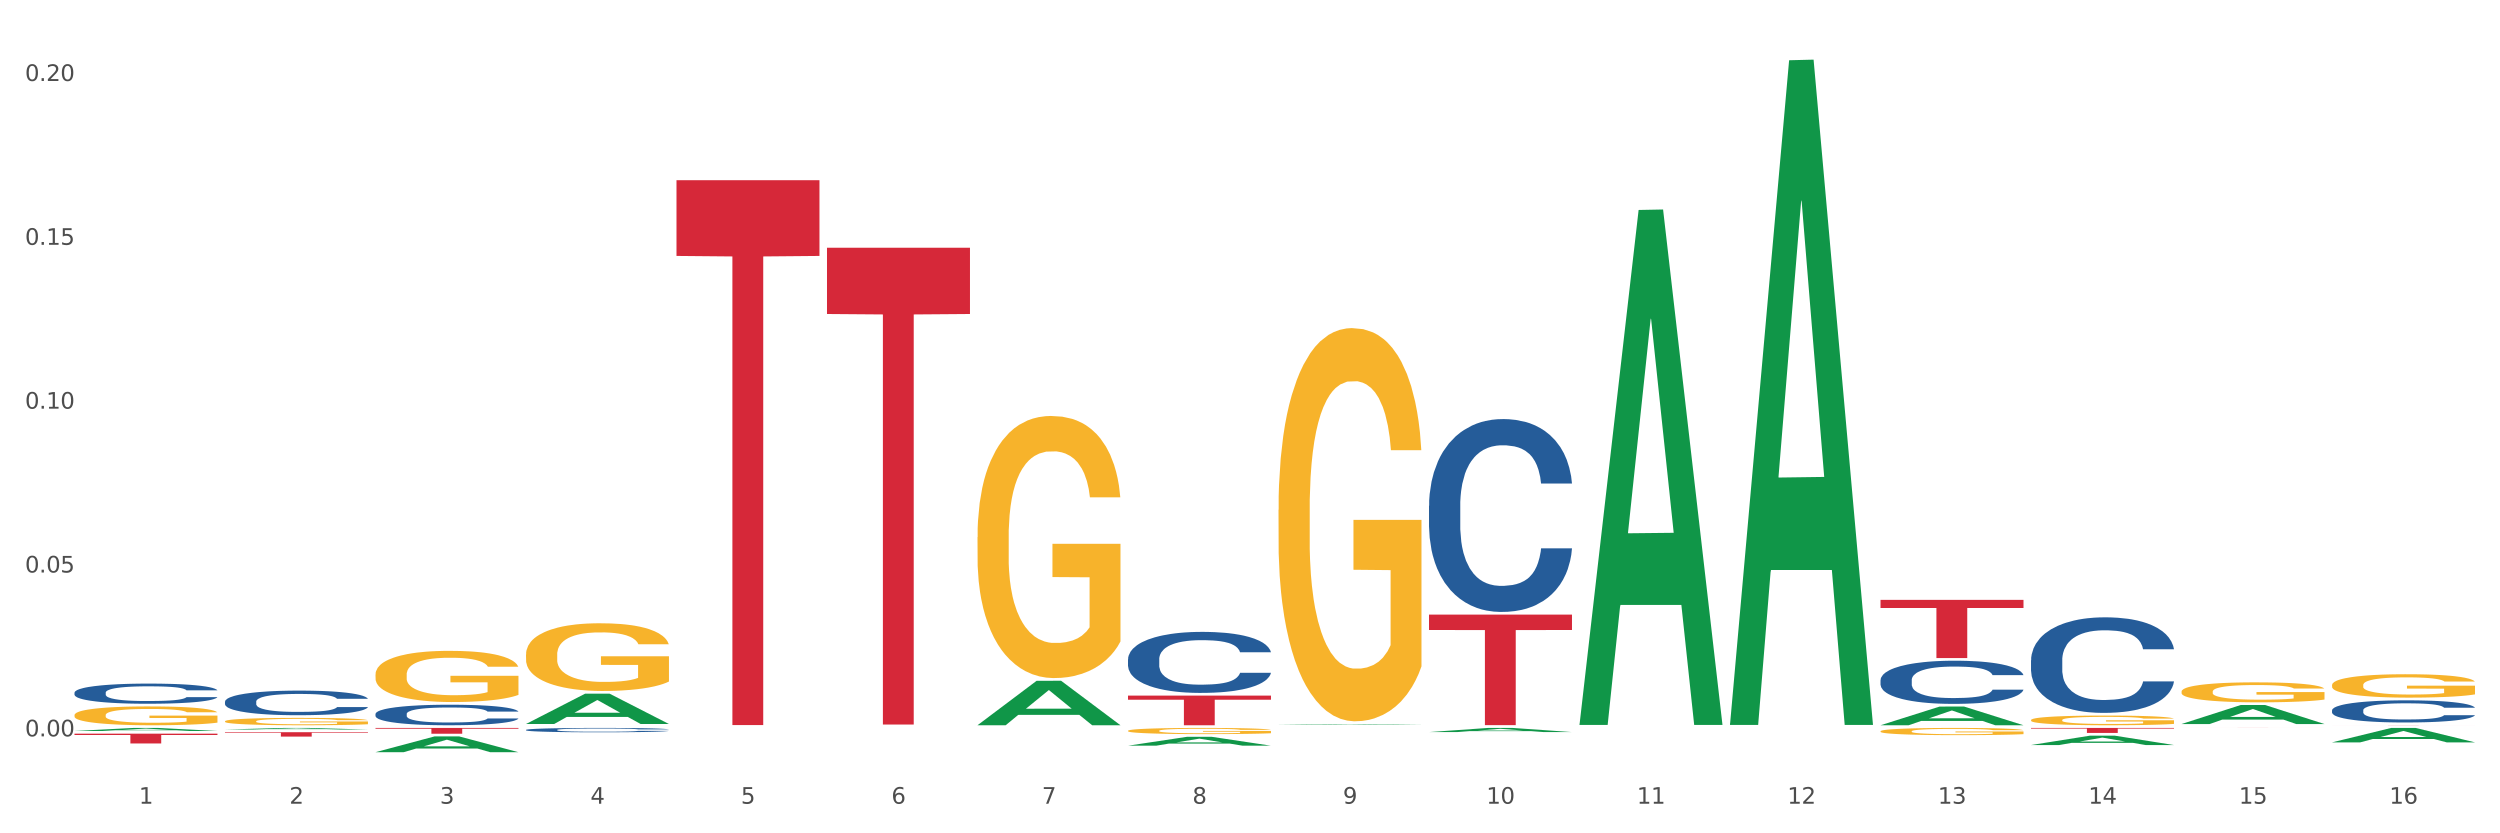 <?xml version="1.0" encoding="utf-8" standalone="no"?>
<!DOCTYPE svg PUBLIC "-//W3C//DTD SVG 1.1//EN"
  "http://www.w3.org/Graphics/SVG/1.1/DTD/svg11.dtd">
<svg xmlns:xlink="http://www.w3.org/1999/xlink" width="1080pt" height="360pt" viewBox="0 0 1080 360" xmlns="http://www.w3.org/2000/svg" version="1.1">
 <rect x="0" y="0" width="1080" height="360" fill="#333333" stroke="none"/>
 <defs>
  <style type="text/css">*{stroke-linejoin: round; stroke-linecap: butt}</style>
 </defs>
 <g id="figure_1">
  <g id="patch_1">
   <path d="M 0 360 
L 1080 360 
L 1080 0 
L 0 0 
z
" style="fill: #ffffff; stroke: #ffffff; stroke-linejoin: miter"/>
  </g>
  <g id="axes_1">
   <g id="matplotlib.axis_1">
    <g id="xtick_1">
     <g id="text_1">
      <!-- 1 -->
      <g style="fill: #4d4d4d" transform="translate(60.004 347.204) scale(0.096 -0.096)">
       <defs>
        <path id="DejaVuSans-31" d="M 794 531 
L 1825 531 
L 1825 4091 
L 703 3866 
L 703 4441 
L 1819 4666 
L 2450 4666 
L 2450 531 
L 3481 531 
L 3481 0 
L 794 0 
L 794 531 
z
" transform="scale(0.016)"/>
       </defs>
       <use xlink:href="#DejaVuSans-31"/>
      </g>
     </g>
    </g>
    <g id="xtick_2">
     <g id="text_2">
      <!-- 2 -->
      <g style="fill: #4d4d4d" transform="translate(125.021 347.204) scale(0.096 -0.096)">
       <defs>
        <path id="DejaVuSans-32" d="M 1228 531 
L 3431 531 
L 3431 0 
L 469 0 
L 469 531 
Q 828 903 1448 1529 
Q 2069 2156 2228 2338 
Q 2531 2678 2651 2914 
Q 2772 3150 2772 3378 
Q 2772 3750 2511 3984 
Q 2250 4219 1831 4219 
Q 1534 4219 1204 4116 
Q 875 4013 500 3803 
L 500 4441 
Q 881 4594 1212 4672 
Q 1544 4750 1819 4750 
Q 2544 4750 2975 4387 
Q 3406 4025 3406 3419 
Q 3406 3131 3298 2873 
Q 3191 2616 2906 2266 
Q 2828 2175 2409 1742 
Q 1991 1309 1228 531 
z
" transform="scale(0.016)"/>
       </defs>
       <use xlink:href="#DejaVuSans-32"/>
      </g>
     </g>
    </g>
    <g id="xtick_3">
     <g id="text_3">
      <!-- 3 -->
      <g style="fill: #4d4d4d" transform="translate(190.039 347.204) scale(0.096 -0.096)">
       <defs>
        <path id="DejaVuSans-33" d="M 2597 2516 
Q 3050 2419 3304 2112 
Q 3559 1806 3559 1356 
Q 3559 666 3084 287 
Q 2609 -91 1734 -91 
Q 1441 -91 1130 -33 
Q 819 25 488 141 
L 488 750 
Q 750 597 1062 519 
Q 1375 441 1716 441 
Q 2309 441 2620 675 
Q 2931 909 2931 1356 
Q 2931 1769 2642 2001 
Q 2353 2234 1838 2234 
L 1294 2234 
L 1294 2753 
L 1863 2753 
Q 2328 2753 2575 2939 
Q 2822 3125 2822 3475 
Q 2822 3834 2567 4026 
Q 2313 4219 1838 4219 
Q 1578 4219 1281 4162 
Q 984 4106 628 3988 
L 628 4550 
Q 988 4650 1302 4700 
Q 1616 4750 1894 4750 
Q 2613 4750 3031 4423 
Q 3450 4097 3450 3541 
Q 3450 3153 3228 2886 
Q 3006 2619 2597 2516 
z
" transform="scale(0.016)"/>
       </defs>
       <use xlink:href="#DejaVuSans-33"/>
      </g>
     </g>
    </g>
    <g id="xtick_4">
     <g id="text_4">
      <!-- 4 -->
      <g style="fill: #4d4d4d" transform="translate(255.056 347.204) scale(0.096 -0.096)">
       <defs>
        <path id="DejaVuSans-34" d="M 2419 4116 
L 825 1625 
L 2419 1625 
L 2419 4116 
z
M 2253 4666 
L 3047 4666 
L 3047 1625 
L 3713 1625 
L 3713 1100 
L 3047 1100 
L 3047 0 
L 2419 0 
L 2419 1100 
L 313 1100 
L 313 1709 
L 2253 4666 
z
" transform="scale(0.016)"/>
       </defs>
       <use xlink:href="#DejaVuSans-34"/>
      </g>
     </g>
    </g>
    <g id="xtick_5">
     <g id="text_5">
      <!-- 5 -->
      <g style="fill: #4d4d4d" transform="translate(320.073 347.204) scale(0.096 -0.096)">
       <defs>
        <path id="DejaVuSans-35" d="M 691 4666 
L 3169 4666 
L 3169 4134 
L 1269 4134 
L 1269 2991 
Q 1406 3038 1543 3061 
Q 1681 3084 1819 3084 
Q 2600 3084 3056 2656 
Q 3513 2228 3513 1497 
Q 3513 744 3044 326 
Q 2575 -91 1722 -91 
Q 1428 -91 1123 -41 
Q 819 9 494 109 
L 494 744 
Q 775 591 1075 516 
Q 1375 441 1709 441 
Q 2250 441 2565 725 
Q 2881 1009 2881 1497 
Q 2881 1984 2565 2268 
Q 2250 2553 1709 2553 
Q 1456 2553 1204 2497 
Q 953 2441 691 2322 
L 691 4666 
z
" transform="scale(0.016)"/>
       </defs>
       <use xlink:href="#DejaVuSans-35"/>
      </g>
     </g>
    </g>
    <g id="xtick_6">
     <g id="text_6">
      <!-- 6 -->
      <g style="fill: #4d4d4d" transform="translate(385.09 347.204) scale(0.096 -0.096)">
       <defs>
        <path id="DejaVuSans-36" d="M 2113 2584 
Q 1688 2584 1439 2293 
Q 1191 2003 1191 1497 
Q 1191 994 1439 701 
Q 1688 409 2113 409 
Q 2538 409 2786 701 
Q 3034 994 3034 1497 
Q 3034 2003 2786 2293 
Q 2538 2584 2113 2584 
z
M 3366 4563 
L 3366 3988 
Q 3128 4100 2886 4159 
Q 2644 4219 2406 4219 
Q 1781 4219 1451 3797 
Q 1122 3375 1075 2522 
Q 1259 2794 1537 2939 
Q 1816 3084 2150 3084 
Q 2853 3084 3261 2657 
Q 3669 2231 3669 1497 
Q 3669 778 3244 343 
Q 2819 -91 2113 -91 
Q 1303 -91 875 529 
Q 447 1150 447 2328 
Q 447 3434 972 4092 
Q 1497 4750 2381 4750 
Q 2619 4750 2861 4703 
Q 3103 4656 3366 4563 
z
" transform="scale(0.016)"/>
       </defs>
       <use xlink:href="#DejaVuSans-36"/>
      </g>
     </g>
    </g>
    <g id="xtick_7">
     <g id="text_7">
      <!-- 7 -->
      <g style="fill: #4d4d4d" transform="translate(450.108 347.204) scale(0.096 -0.096)">
       <defs>
        <path id="DejaVuSans-37" d="M 525 4666 
L 3525 4666 
L 3525 4397 
L 1831 0 
L 1172 0 
L 2766 4134 
L 525 4134 
L 525 4666 
z
" transform="scale(0.016)"/>
       </defs>
       <use xlink:href="#DejaVuSans-37"/>
      </g>
     </g>
    </g>
    <g id="xtick_8">
     <g id="text_8">
      <!-- 8 -->
      <g style="fill: #4d4d4d" transform="translate(515.125 347.204) scale(0.096 -0.096)">
       <defs>
        <path id="DejaVuSans-38" d="M 2034 2216 
Q 1584 2216 1326 1975 
Q 1069 1734 1069 1313 
Q 1069 891 1326 650 
Q 1584 409 2034 409 
Q 2484 409 2743 651 
Q 3003 894 3003 1313 
Q 3003 1734 2745 1975 
Q 2488 2216 2034 2216 
z
M 1403 2484 
Q 997 2584 770 2862 
Q 544 3141 544 3541 
Q 544 4100 942 4425 
Q 1341 4750 2034 4750 
Q 2731 4750 3128 4425 
Q 3525 4100 3525 3541 
Q 3525 3141 3298 2862 
Q 3072 2584 2669 2484 
Q 3125 2378 3379 2068 
Q 3634 1759 3634 1313 
Q 3634 634 3220 271 
Q 2806 -91 2034 -91 
Q 1263 -91 848 271 
Q 434 634 434 1313 
Q 434 1759 690 2068 
Q 947 2378 1403 2484 
z
M 1172 3481 
Q 1172 3119 1398 2916 
Q 1625 2713 2034 2713 
Q 2441 2713 2670 2916 
Q 2900 3119 2900 3481 
Q 2900 3844 2670 4047 
Q 2441 4250 2034 4250 
Q 1625 4250 1398 4047 
Q 1172 3844 1172 3481 
z
" transform="scale(0.016)"/>
       </defs>
       <use xlink:href="#DejaVuSans-38"/>
      </g>
     </g>
    </g>
    <g id="xtick_9">
     <g id="text_9">
      <!-- 9 -->
      <g style="fill: #4d4d4d" transform="translate(580.142 347.204) scale(0.096 -0.096)">
       <defs>
        <path id="DejaVuSans-39" d="M 703 97 
L 703 672 
Q 941 559 1184 500 
Q 1428 441 1663 441 
Q 2288 441 2617 861 
Q 2947 1281 2994 2138 
Q 2813 1869 2534 1725 
Q 2256 1581 1919 1581 
Q 1219 1581 811 2004 
Q 403 2428 403 3163 
Q 403 3881 828 4315 
Q 1253 4750 1959 4750 
Q 2769 4750 3195 4129 
Q 3622 3509 3622 2328 
Q 3622 1225 3098 567 
Q 2575 -91 1691 -91 
Q 1453 -91 1209 -44 
Q 966 3 703 97 
z
M 1959 2075 
Q 2384 2075 2632 2365 
Q 2881 2656 2881 3163 
Q 2881 3666 2632 3958 
Q 2384 4250 1959 4250 
Q 1534 4250 1286 3958 
Q 1038 3666 1038 3163 
Q 1038 2656 1286 2365 
Q 1534 2075 1959 2075 
z
" transform="scale(0.016)"/>
       </defs>
       <use xlink:href="#DejaVuSans-39"/>
      </g>
     </g>
    </g>
    <g id="xtick_10">
     <g id="text_10">
      <!-- 10 -->
      <g style="fill: #4d4d4d" transform="translate(642.105 347.204) scale(0.096 -0.096)">
       <defs>
        <path id="DejaVuSans-30" d="M 2034 4250 
Q 1547 4250 1301 3770 
Q 1056 3291 1056 2328 
Q 1056 1369 1301 889 
Q 1547 409 2034 409 
Q 2525 409 2770 889 
Q 3016 1369 3016 2328 
Q 3016 3291 2770 3770 
Q 2525 4250 2034 4250 
z
M 2034 4750 
Q 2819 4750 3233 4129 
Q 3647 3509 3647 2328 
Q 3647 1150 3233 529 
Q 2819 -91 2034 -91 
Q 1250 -91 836 529 
Q 422 1150 422 2328 
Q 422 3509 836 4129 
Q 1250 4750 2034 4750 
z
" transform="scale(0.016)"/>
       </defs>
       <use xlink:href="#DejaVuSans-31"/>
       <use xlink:href="#DejaVuSans-30" transform="translate(63.623 0)"/>
      </g>
     </g>
    </g>
    <g id="xtick_11">
     <g id="text_11">
      <!-- 11 -->
      <g style="fill: #4d4d4d" transform="translate(707.123 347.204) scale(0.096 -0.096)">
       <use xlink:href="#DejaVuSans-31"/>
       <use xlink:href="#DejaVuSans-31" transform="translate(63.623 0)"/>
      </g>
     </g>
    </g>
    <g id="xtick_12">
     <g id="text_12">
      <!-- 12 -->
      <g style="fill: #4d4d4d" transform="translate(772.14 347.204) scale(0.096 -0.096)">
       <use xlink:href="#DejaVuSans-31"/>
       <use xlink:href="#DejaVuSans-32" transform="translate(63.623 0)"/>
      </g>
     </g>
    </g>
    <g id="xtick_13">
     <g id="text_13">
      <!-- 13 -->
      <g style="fill: #4d4d4d" transform="translate(837.157 347.204) scale(0.096 -0.096)">
       <use xlink:href="#DejaVuSans-31"/>
       <use xlink:href="#DejaVuSans-33" transform="translate(63.623 0)"/>
      </g>
     </g>
    </g>
    <g id="xtick_14">
     <g id="text_14">
      <!-- 14 -->
      <g style="fill: #4d4d4d" transform="translate(902.174 347.204) scale(0.096 -0.096)">
       <use xlink:href="#DejaVuSans-31"/>
       <use xlink:href="#DejaVuSans-34" transform="translate(63.623 0)"/>
      </g>
     </g>
    </g>
    <g id="xtick_15">
     <g id="text_15">
      <!-- 15 -->
      <g style="fill: #4d4d4d" transform="translate(967.192 347.204) scale(0.096 -0.096)">
       <use xlink:href="#DejaVuSans-31"/>
       <use xlink:href="#DejaVuSans-35" transform="translate(63.623 0)"/>
      </g>
     </g>
    </g>
    <g id="xtick_16">
     <g id="text_16">
      <!-- 16 -->
      <g style="fill: #4d4d4d" transform="translate(1032.209 347.204) scale(0.096 -0.096)">
       <use xlink:href="#DejaVuSans-31"/>
       <use xlink:href="#DejaVuSans-36" transform="translate(63.623 0)"/>
      </g>
     </g>
    </g>
    <g id="xtick_17"/>
    <g id="xtick_18"/>
    <g id="xtick_19"/>
    <g id="xtick_20"/>
    <g id="xtick_21"/>
    <g id="xtick_22"/>
    <g id="xtick_23"/>
    <g id="xtick_24"/>
    <g id="xtick_25"/>
    <g id="xtick_26"/>
    <g id="xtick_27"/>
    <g id="xtick_28"/>
    <g id="xtick_29"/>
    <g id="xtick_30"/>
    <g id="xtick_31"/>
   </g>
   <g id="matplotlib.axis_2">
    <g id="ytick_1">
     <g id="text_17">
      <!-- 0.00 -->
      <g style="fill: #4d4d4d" transform="translate(10.8 318.113) scale(0.096 -0.096)">
       <defs>
        <path id="DejaVuSans-2e" d="M 684 794 
L 1344 794 
L 1344 0 
L 684 0 
L 684 794 
z
" transform="scale(0.016)"/>
       </defs>
       <use xlink:href="#DejaVuSans-30"/>
       <use xlink:href="#DejaVuSans-2e" transform="translate(63.623 0)"/>
       <use xlink:href="#DejaVuSans-30" transform="translate(95.41 0)"/>
       <use xlink:href="#DejaVuSans-30" transform="translate(159.033 0)"/>
      </g>
     </g>
    </g>
    <g id="ytick_2">
     <g id="text_18">
      <!-- 0.05 -->
      <g style="fill: #4d4d4d" transform="translate(10.8 247.329) scale(0.096 -0.096)">
       <use xlink:href="#DejaVuSans-30"/>
       <use xlink:href="#DejaVuSans-2e" transform="translate(63.623 0)"/>
       <use xlink:href="#DejaVuSans-30" transform="translate(95.41 0)"/>
       <use xlink:href="#DejaVuSans-35" transform="translate(159.033 0)"/>
      </g>
     </g>
    </g>
    <g id="ytick_3">
     <g id="text_19">
      <!-- 0.10 -->
      <g style="fill: #4d4d4d" transform="translate(10.8 176.546) scale(0.096 -0.096)">
       <use xlink:href="#DejaVuSans-30"/>
       <use xlink:href="#DejaVuSans-2e" transform="translate(63.623 0)"/>
       <use xlink:href="#DejaVuSans-31" transform="translate(95.41 0)"/>
       <use xlink:href="#DejaVuSans-30" transform="translate(159.033 0)"/>
      </g>
     </g>
    </g>
    <g id="ytick_4">
     <g id="text_20">
      <!-- 0.15 -->
      <g style="fill: #4d4d4d" transform="translate(10.8 105.762) scale(0.096 -0.096)">
       <use xlink:href="#DejaVuSans-30"/>
       <use xlink:href="#DejaVuSans-2e" transform="translate(63.623 0)"/>
       <use xlink:href="#DejaVuSans-31" transform="translate(95.41 0)"/>
       <use xlink:href="#DejaVuSans-35" transform="translate(159.033 0)"/>
      </g>
     </g>
    </g>
    <g id="ytick_5">
     <g id="text_21">
      <!-- 0.20 -->
      <g style="fill: #4d4d4d" transform="translate(10.8 34.978) scale(0.096 -0.096)">
       <use xlink:href="#DejaVuSans-30"/>
       <use xlink:href="#DejaVuSans-2e" transform="translate(63.623 0)"/>
       <use xlink:href="#DejaVuSans-32" transform="translate(95.41 0)"/>
       <use xlink:href="#DejaVuSans-30" transform="translate(159.033 0)"/>
      </g>
     </g>
    </g>
    <g id="ytick_6"/>
    <g id="ytick_7"/>
    <g id="ytick_8"/>
    <g id="ytick_9"/>
   </g>
   <g id="PolyCollection_1">
    <path d="M 32.175 315.782 
L 32.239 315.781 
L 57.709 314.467 
L 68.28 314.466 
L 93.941 315.785 
L 81.715 315.785 
L 76.176 315.478 
L 49.877 315.478 
L 49.686 315.483 
L 44.337 315.785 
L 32.175 315.785 
L 32.175 315.782 
L 53.188 315.294 
L 72.864 315.293 
L 63.122 314.747 
L 62.995 314.745 
L 62.867 314.748 
L 53.125 315.293 
L 53.188 315.294 
L 32.175 315.782 
z
" clip-path="url(#p13beadc427)" style="fill: #109648"/>
    <path d="M 97.192 315.152 
L 97.256 315.151 
L 122.727 314.467 
L 133.297 314.466 
L 158.959 315.153 
L 146.733 315.153 
L 141.193 314.993 
L 114.894 314.993 
L 114.703 314.996 
L 109.354 315.153 
L 97.192 315.153 
L 97.192 315.152 
L 118.206 314.898 
L 137.882 314.897 
L 128.139 314.613 
L 128.012 314.611 
L 127.884 314.613 
L 118.142 314.897 
L 118.206 314.898 
L 97.192 315.152 
z
" clip-path="url(#p13beadc427)" style="fill: #109648"/>
    <path d="M 162.209 324.937 
L 162.273 324.93 
L 187.744 318.121 
L 198.314 318.115 
L 223.976 324.95 
L 211.75 324.95 
L 206.21 323.358 
L 179.912 323.358 
L 179.721 323.384 
L 174.372 324.95 
L 162.209 324.95 
L 162.209 324.937 
L 183.223 322.408 
L 202.899 322.402 
L 193.156 319.572 
L 193.029 319.559 
L 192.902 319.578 
L 183.159 322.402 
L 183.223 322.408 
L 162.209 324.937 
z
" clip-path="url(#p13beadc427)" style="fill: #109648"/>
    <path d="M 227.227 312.754 
L 227.29 312.742 
L 252.761 299.673 
L 263.331 299.66 
L 288.993 312.779 
L 276.767 312.779 
L 271.227 309.724 
L 244.929 309.724 
L 244.738 309.773 
L 239.389 312.779 
L 227.227 312.779 
L 227.227 312.754 
L 248.24 307.901 
L 267.916 307.889 
L 258.174 302.456 
L 258.046 302.432 
L 257.919 302.469 
L 248.176 307.889 
L 248.24 307.901 
L 227.227 312.754 
z
" clip-path="url(#p13beadc427)" style="fill: #109648"/>
    <path d="M 812.382 259.156 
L 874.148 259.156 
L 874.148 262.646 
L 849.852 262.669 
L 849.852 284.272 
L 836.532 284.272 
L 836.532 262.669 
L 812.382 262.646 
L 812.382 259.179 
L 812.382 259.156 
z
" clip-path="url(#p13beadc427)" style="fill: #d62839"/>
    <path d="M 877.399 314.466 
L 939.166 314.466 
L 939.166 314.768 
L 914.869 314.77 
L 914.869 316.64 
L 901.549 316.64 
L 901.549 314.77 
L 877.399 314.768 
L 877.399 314.468 
L 877.399 314.466 
z
" clip-path="url(#p13beadc427)" style="fill: #d62839"/>
    <path d="M 942.416 314.466 
L 1004.183 314.466 
L 1004.183 314.469 
L 979.886 314.469 
L 979.886 314.489 
L 966.567 314.489 
L 966.567 314.469 
L 942.416 314.469 
L 942.416 314.466 
L 942.416 314.466 
z
" clip-path="url(#p13beadc427)" style="fill: #d62839"/>
    <path d="M 1007.434 313.267 
L 1069.2 313.267 
L 1069.2 313.273 
L 1044.903 313.273 
L 1044.903 313.311 
L 1031.584 313.311 
L 1031.584 313.273 
L 1007.434 313.273 
L 1007.434 313.267 
L 1007.434 313.267 
z
" clip-path="url(#p13beadc427)" style="fill: #d62839"/>
    <path d="M 292.244 77.851 
L 354.01 77.851 
L 354.01 110.561 
L 329.714 110.782 
L 329.714 313.226 
L 316.394 313.226 
L 316.394 110.782 
L 292.244 110.561 
L 292.244 78.072 
L 292.244 77.851 
z
" clip-path="url(#p13beadc427)" style="fill: #d62839"/>
    <path d="M 162.209 314.466 
L 223.976 314.466 
L 223.976 314.813 
L 199.679 314.815 
L 199.679 316.96 
L 186.36 316.96 
L 186.36 314.815 
L 162.209 314.813 
L 162.209 314.468 
L 162.209 314.466 
z
" clip-path="url(#p13beadc427)" style="fill: #d62839"/>
    <path d="M 422.278 313.275 
L 422.342 313.257 
L 447.813 294.103 
L 458.383 294.085 
L 484.045 313.311 
L 471.819 313.311 
L 466.279 308.834 
L 439.981 308.834 
L 439.79 308.906 
L 434.441 313.311 
L 422.278 313.311 
L 422.278 313.275 
L 443.292 306.162 
L 462.968 306.144 
L 453.225 298.183 
L 453.098 298.147 
L 452.971 298.201 
L 443.228 306.144 
L 443.292 306.162 
L 422.278 313.275 
z
" clip-path="url(#p13beadc427)" style="fill: #109648"/>
    <path d="M 617.33 265.519 
L 679.097 265.519 
L 679.097 272.153 
L 654.8 272.198 
L 654.8 313.257 
L 641.481 313.257 
L 641.481 272.198 
L 617.33 272.153 
L 617.33 265.564 
L 617.33 265.519 
z
" clip-path="url(#p13beadc427)" style="fill: #d62839"/>
    <path d="M 487.296 322.133 
L 487.359 322.129 
L 512.83 318.296 
L 523.4 318.293 
L 549.062 322.14 
L 536.836 322.14 
L 531.296 321.244 
L 504.998 321.244 
L 504.807 321.258 
L 499.458 322.14 
L 487.296 322.14 
L 487.296 322.133 
L 508.309 320.709 
L 527.985 320.706 
L 518.243 319.113 
L 518.115 319.105 
L 517.988 319.116 
L 508.245 320.706 
L 508.309 320.709 
L 487.296 322.133 
z
" clip-path="url(#p13beadc427)" style="fill: #109648"/>
    <path d="M 357.261 107.023 
L 419.028 107.023 
L 419.028 135.646 
L 394.731 135.839 
L 394.731 312.989 
L 381.412 312.989 
L 381.412 135.839 
L 357.261 135.646 
L 357.261 107.217 
L 357.261 107.023 
z
" clip-path="url(#p13beadc427)" style="fill: #d62839"/>
    <path d="M 97.192 316.308 
L 158.959 316.308 
L 158.959 316.573 
L 134.662 316.575 
L 134.662 318.214 
L 121.343 318.214 
L 121.343 316.575 
L 97.192 316.573 
L 97.192 316.31 
L 97.192 316.308 
z
" clip-path="url(#p13beadc427)" style="fill: #d62839"/>
    <path d="M 32.175 316.94 
L 93.941 316.94 
L 93.941 317.529 
L 69.645 317.533 
L 69.645 321.18 
L 56.325 321.18 
L 56.325 317.533 
L 32.175 317.529 
L 32.175 316.943 
L 32.175 316.94 
z
" clip-path="url(#p13beadc427)" style="fill: #d62839"/>
    <path d="M 487.296 300.494 
L 549.062 300.494 
L 549.062 302.276 
L 524.765 302.288 
L 524.765 313.311 
L 511.446 313.311 
L 511.446 302.288 
L 487.296 302.276 
L 487.296 300.506 
L 487.296 300.494 
z
" clip-path="url(#p13beadc427)" style="fill: #d62839"/>
    <path d="M 942.416 312.767 
L 942.48 312.76 
L 967.951 304.573 
L 978.521 304.566 
L 1004.183 312.783 
L 991.957 312.783 
L 986.417 310.869 
L 960.118 310.869 
L 959.927 310.9 
L 954.579 312.783 
L 942.416 312.783 
L 942.416 312.767 
L 963.43 309.727 
L 983.106 309.72 
L 973.363 306.317 
L 973.236 306.302 
L 973.109 306.325 
L 963.366 309.72 
L 963.43 309.727 
L 942.416 312.767 
z
" clip-path="url(#p13beadc427)" style="fill: #109648"/>
    <path d="M 877.399 321.853 
L 877.463 321.849 
L 902.933 317.799 
L 913.504 317.795 
L 939.166 321.861 
L 926.94 321.861 
L 921.4 320.914 
L 895.101 320.914 
L 894.91 320.929 
L 889.561 321.861 
L 877.399 321.861 
L 877.399 321.853 
L 898.412 320.349 
L 918.089 320.345 
L 908.346 318.661 
L 908.219 318.654 
L 908.091 318.665 
L 898.349 320.345 
L 898.412 320.349 
L 877.399 321.853 
z
" clip-path="url(#p13beadc427)" style="fill: #109648"/>
    <path d="M 32.175 308.934 
L 32.248 308.927 
L 32.248 308.659 
L 32.394 308.429 
L 33.123 307.872 
L 34.217 307.411 
L 35.019 307.166 
L 35.821 306.965 
L 36.769 306.764 
L 37.936 306.556 
L 40.051 306.252 
L 41.363 306.095 
L 42.968 305.932 
L 45.885 305.694 
L 47.999 305.56 
L 50.187 305.449 
L 53.76 305.315 
L 56.094 305.256 
L 58.573 305.211 
L 61.563 305.181 
L 63.824 305.174 
L 68.783 305.196 
L 73.012 305.263 
L 75.054 305.315 
L 77.679 305.404 
L 79.065 305.464 
L 81.326 305.583 
L 83.659 305.739 
L 85.263 305.873 
L 87.67 306.125 
L 89.493 306.378 
L 91.17 306.69 
L 92.045 306.905 
L 92.702 307.106 
L 93.285 307.336 
L 93.868 307.701 
L 80.742 307.701 
L 80.232 307.441 
L 79.43 307.195 
L 78.263 306.957 
L 77.242 306.809 
L 75.492 306.623 
L 73.887 306.504 
L 72.21 306.415 
L 70.168 306.341 
L 68.564 306.304 
L 66.303 306.274 
L 61.855 306.281 
L 58.865 306.341 
L 56.823 306.415 
L 55.511 306.482 
L 54.344 306.556 
L 53.031 306.66 
L 51.5 306.816 
L 50.406 306.957 
L 49.312 307.136 
L 48.437 307.314 
L 47.635 307.522 
L 46.979 307.745 
L 46.468 307.976 
L 46.031 308.258 
L 45.666 308.726 
L 45.666 309.744 
L 45.812 309.975 
L 46.176 310.279 
L 46.614 310.51 
L 47.343 310.785 
L 47.999 310.97 
L 49.239 311.238 
L 50.625 311.461 
L 51.719 311.602 
L 52.812 311.721 
L 54.708 311.884 
L 56.823 312.018 
L 58.646 312.1 
L 61.126 312.174 
L 62.803 312.204 
L 64.261 312.219 
L 67.835 312.219 
L 70.387 312.197 
L 73.231 312.145 
L 75.419 312.078 
L 77.242 311.996 
L 79.284 311.862 
L 80.596 311.736 
L 80.596 310.183 
L 64.553 310.175 
L 64.553 309.142 
L 93.941 309.142 
L 93.941 312.174 
L 92.702 312.33 
L 91.316 312.472 
L 89.858 312.598 
L 87.67 312.754 
L 85.045 312.903 
L 82.711 313.007 
L 80.232 313.096 
L 77.315 313.178 
L 73.523 313.252 
L 71.189 313.282 
L 68.272 313.304 
L 64.845 313.311 
L 61.855 313.296 
L 58.938 313.259 
L 55.875 313.192 
L 52.885 313.096 
L 50.625 312.999 
L 48.364 312.88 
L 45.958 312.724 
L 44.062 312.576 
L 42.603 312.442 
L 40.999 312.271 
L 39.249 312.048 
L 37.936 311.847 
L 36.769 311.639 
L 35.529 311.372 
L 34.654 311.141 
L 33.779 310.852 
L 33.269 310.636 
L 32.685 310.302 
L 32.248 309.833 
L 32.175 308.934 
z
" clip-path="url(#p13beadc427)" style="fill: #f7b32b"/>
    <path d="M 227.227 282.769 
L 227.3 282.743 
L 227.3 281.781 
L 227.445 280.952 
L 228.175 278.949 
L 229.269 277.292 
L 230.071 276.411 
L 230.873 275.689 
L 231.821 274.968 
L 232.988 274.22 
L 235.102 273.124 
L 236.415 272.563 
L 238.019 271.976 
L 240.936 271.121 
L 243.051 270.64 
L 245.239 270.239 
L 248.812 269.758 
L 251.146 269.544 
L 253.625 269.384 
L 256.615 269.277 
L 258.876 269.251 
L 263.834 269.331 
L 268.064 269.571 
L 270.106 269.758 
L 272.731 270.079 
L 274.117 270.293 
L 276.377 270.72 
L 278.711 271.281 
L 280.315 271.762 
L 282.722 272.67 
L 284.545 273.579 
L 286.222 274.701 
L 287.097 275.476 
L 287.753 276.197 
L 288.337 277.025 
L 288.92 278.334 
L 275.794 278.334 
L 275.283 277.399 
L 274.481 276.518 
L 273.315 275.663 
L 272.294 275.128 
L 270.543 274.46 
L 268.939 274.033 
L 267.262 273.712 
L 265.22 273.445 
L 263.616 273.312 
L 261.355 273.205 
L 256.907 273.231 
L 253.917 273.445 
L 251.875 273.712 
L 250.562 273.953 
L 249.396 274.22 
L 248.083 274.594 
L 246.552 275.155 
L 245.458 275.663 
L 244.364 276.304 
L 243.489 276.945 
L 242.687 277.693 
L 242.03 278.495 
L 241.52 279.323 
L 241.082 280.338 
L 240.718 282.021 
L 240.718 285.681 
L 240.863 286.51 
L 241.228 287.605 
L 241.666 288.433 
L 242.395 289.422 
L 243.051 290.09 
L 244.291 291.051 
L 245.676 291.853 
L 246.77 292.361 
L 247.864 292.788 
L 249.76 293.376 
L 251.875 293.857 
L 253.698 294.151 
L 256.177 294.418 
L 257.855 294.525 
L 259.313 294.578 
L 262.886 294.578 
L 265.439 294.498 
L 268.283 294.311 
L 270.47 294.07 
L 272.294 293.777 
L 274.335 293.296 
L 275.648 292.841 
L 275.648 287.258 
L 259.605 287.231 
L 259.605 283.517 
L 288.993 283.517 
L 288.993 294.418 
L 287.753 294.979 
L 286.368 295.486 
L 284.909 295.941 
L 282.722 296.502 
L 280.096 297.036 
L 277.763 297.41 
L 275.283 297.731 
L 272.366 298.024 
L 268.574 298.292 
L 266.241 298.399 
L 263.324 298.479 
L 259.897 298.505 
L 256.907 298.452 
L 253.99 298.318 
L 250.927 298.078 
L 247.937 297.731 
L 245.676 297.383 
L 243.416 296.956 
L 241.009 296.395 
L 239.113 295.86 
L 237.655 295.38 
L 236.05 294.765 
L 234.3 293.964 
L 232.988 293.242 
L 231.821 292.494 
L 230.581 291.532 
L 229.706 290.704 
L 228.831 289.662 
L 228.321 288.887 
L 227.737 287.685 
L 227.3 286.002 
L 227.227 282.769 
z
" clip-path="url(#p13beadc427)" style="fill: #f7b32b"/>
    <path d="M 162.209 291.386 
L 162.282 291.366 
L 162.282 290.639 
L 162.428 290.013 
L 163.157 288.498 
L 164.251 287.246 
L 165.054 286.579 
L 165.856 286.034 
L 166.804 285.489 
L 167.97 284.923 
L 170.085 284.095 
L 171.398 283.671 
L 173.002 283.227 
L 175.919 282.581 
L 178.034 282.217 
L 180.222 281.914 
L 183.795 281.551 
L 186.128 281.389 
L 188.608 281.268 
L 191.598 281.187 
L 193.858 281.167 
L 198.817 281.228 
L 203.047 281.409 
L 205.089 281.551 
L 207.714 281.793 
L 209.099 281.955 
L 211.36 282.278 
L 213.694 282.702 
L 215.298 283.065 
L 217.704 283.752 
L 219.528 284.439 
L 221.205 285.287 
L 222.08 285.873 
L 222.736 286.418 
L 223.32 287.044 
L 223.903 288.033 
L 210.777 288.033 
L 210.266 287.327 
L 209.464 286.66 
L 208.297 286.014 
L 207.276 285.61 
L 205.526 285.105 
L 203.922 284.782 
L 202.245 284.54 
L 200.203 284.338 
L 198.598 284.237 
L 196.338 284.156 
L 191.889 284.176 
L 188.9 284.338 
L 186.858 284.54 
L 185.545 284.721 
L 184.378 284.923 
L 183.066 285.206 
L 181.534 285.63 
L 180.44 286.014 
L 179.347 286.499 
L 178.471 286.983 
L 177.669 287.549 
L 177.013 288.155 
L 176.503 288.781 
L 176.065 289.548 
L 175.7 290.82 
L 175.7 293.587 
L 175.846 294.213 
L 176.211 295.041 
L 176.648 295.667 
L 177.378 296.415 
L 178.034 296.919 
L 179.274 297.646 
L 180.659 298.252 
L 181.753 298.636 
L 182.847 298.959 
L 184.743 299.403 
L 186.858 299.767 
L 188.681 299.989 
L 191.16 300.191 
L 192.837 300.272 
L 194.296 300.312 
L 197.869 300.312 
L 200.422 300.252 
L 203.266 300.11 
L 205.453 299.929 
L 207.276 299.706 
L 209.318 299.343 
L 210.631 299 
L 210.631 294.779 
L 194.588 294.758 
L 194.588 291.951 
L 223.976 291.951 
L 223.976 300.191 
L 222.736 300.615 
L 221.351 300.999 
L 219.892 301.342 
L 217.704 301.766 
L 215.079 302.17 
L 212.746 302.453 
L 210.266 302.695 
L 207.349 302.917 
L 203.557 303.119 
L 201.224 303.2 
L 198.307 303.261 
L 194.879 303.281 
L 191.889 303.241 
L 188.972 303.14 
L 185.91 302.958 
L 182.92 302.695 
L 180.659 302.433 
L 178.399 302.11 
L 175.992 301.686 
L 174.096 301.282 
L 172.638 300.918 
L 171.033 300.454 
L 169.283 299.848 
L 167.97 299.302 
L 166.804 298.737 
L 165.564 298.01 
L 164.689 297.384 
L 163.814 296.596 
L 163.303 296.011 
L 162.72 295.102 
L 162.282 293.83 
L 162.209 291.386 
z
" clip-path="url(#p13beadc427)" style="fill: #f7b32b"/>
    <path d="M 97.192 311.599 
L 97.265 311.596 
L 97.265 311.492 
L 97.411 311.401 
L 98.14 311.183 
L 99.234 311.003 
L 100.036 310.907 
L 100.838 310.829 
L 101.786 310.75 
L 102.953 310.669 
L 105.068 310.55 
L 106.381 310.489 
L 107.985 310.425 
L 110.902 310.332 
L 113.017 310.279 
L 115.204 310.236 
L 118.778 310.183 
L 121.111 310.16 
L 123.591 310.143 
L 126.58 310.131 
L 128.841 310.128 
L 133.8 310.137 
L 138.03 310.163 
L 140.071 310.183 
L 142.697 310.218 
L 144.082 310.242 
L 146.343 310.288 
L 148.676 310.349 
L 150.281 310.401 
L 152.687 310.5 
L 154.51 310.599 
L 156.188 310.721 
L 157.063 310.806 
L 157.719 310.884 
L 158.302 310.974 
L 158.886 311.117 
L 145.759 311.117 
L 145.249 311.015 
L 144.447 310.919 
L 143.28 310.826 
L 142.259 310.768 
L 140.509 310.695 
L 138.905 310.649 
L 137.227 310.614 
L 135.185 310.585 
L 133.581 310.57 
L 131.321 310.558 
L 126.872 310.561 
L 123.882 310.585 
L 121.84 310.614 
L 120.528 310.64 
L 119.361 310.669 
L 118.048 310.71 
L 116.517 310.771 
L 115.423 310.826 
L 114.329 310.896 
L 113.454 310.965 
L 112.652 311.047 
L 111.996 311.134 
L 111.485 311.224 
L 111.048 311.335 
L 110.683 311.518 
L 110.683 311.916 
L 110.829 312.006 
L 111.194 312.125 
L 111.631 312.215 
L 112.36 312.323 
L 113.017 312.396 
L 114.256 312.5 
L 115.642 312.587 
L 116.736 312.643 
L 117.83 312.689 
L 119.726 312.753 
L 121.84 312.805 
L 123.664 312.837 
L 126.143 312.867 
L 127.82 312.878 
L 129.279 312.884 
L 132.852 312.884 
L 135.404 312.875 
L 138.248 312.855 
L 140.436 312.829 
L 142.259 312.797 
L 144.301 312.744 
L 145.614 312.695 
L 145.614 312.087 
L 129.57 312.085 
L 129.57 311.68 
L 158.959 311.68 
L 158.959 312.867 
L 157.719 312.928 
L 156.333 312.983 
L 154.875 313.032 
L 152.687 313.093 
L 150.062 313.151 
L 147.728 313.192 
L 145.249 313.227 
L 142.332 313.259 
L 138.54 313.288 
L 136.206 313.3 
L 133.289 313.308 
L 129.862 313.311 
L 126.872 313.305 
L 123.955 313.291 
L 120.892 313.265 
L 117.903 313.227 
L 115.642 313.189 
L 113.381 313.143 
L 110.975 313.082 
L 109.079 313.024 
L 107.62 312.971 
L 106.016 312.904 
L 104.266 312.817 
L 102.953 312.739 
L 101.786 312.657 
L 100.547 312.553 
L 99.672 312.462 
L 98.797 312.349 
L 98.286 312.265 
L 97.703 312.134 
L 97.265 311.951 
L 97.192 311.599 
z
" clip-path="url(#p13beadc427)" style="fill: #f7b32b"/>
    <path d="M 1007.434 320.693 
L 1007.497 320.687 
L 1032.968 314.472 
L 1043.538 314.466 
L 1069.2 320.705 
L 1056.974 320.705 
L 1051.434 319.252 
L 1025.136 319.252 
L 1024.945 319.275 
L 1019.596 320.705 
L 1007.434 320.705 
L 1007.434 320.693 
L 1028.447 318.385 
L 1048.123 318.379 
L 1038.38 315.796 
L 1038.253 315.784 
L 1038.126 315.802 
L 1028.383 318.379 
L 1028.447 318.385 
L 1007.434 320.693 
z
" clip-path="url(#p13beadc427)" style="fill: #109648"/>
    <path d="M 422.278 232.019 
L 422.351 231.916 
L 422.351 228.193 
L 422.497 224.987 
L 423.226 217.231 
L 424.32 210.819 
L 425.122 207.406 
L 425.925 204.614 
L 426.873 201.822 
L 428.039 198.926 
L 430.154 194.686 
L 431.467 192.514 
L 433.071 190.239 
L 435.988 186.93 
L 438.103 185.068 
L 440.291 183.517 
L 443.864 181.656 
L 446.197 180.828 
L 448.677 180.208 
L 451.667 179.794 
L 453.927 179.691 
L 458.886 180.001 
L 463.116 180.932 
L 465.158 181.656 
L 467.783 182.897 
L 469.168 183.724 
L 471.429 185.379 
L 473.763 187.55 
L 475.367 189.412 
L 477.773 192.928 
L 479.596 196.444 
L 481.274 200.788 
L 482.149 203.787 
L 482.805 206.579 
L 483.389 209.785 
L 483.972 214.852 
L 470.846 214.852 
L 470.335 211.232 
L 469.533 207.82 
L 468.366 204.51 
L 467.345 202.442 
L 465.595 199.857 
L 463.991 198.202 
L 462.314 196.961 
L 460.272 195.927 
L 458.667 195.41 
L 456.407 194.996 
L 451.958 195.1 
L 448.969 195.927 
L 446.927 196.961 
L 445.614 197.892 
L 444.447 198.926 
L 443.135 200.374 
L 441.603 202.546 
L 440.509 204.51 
L 439.416 206.992 
L 438.54 209.474 
L 437.738 212.37 
L 437.082 215.473 
L 436.571 218.678 
L 436.134 222.608 
L 435.769 229.123 
L 435.769 243.291 
L 435.915 246.497 
L 436.28 250.737 
L 436.717 253.943 
L 437.447 257.769 
L 438.103 260.355 
L 439.343 264.078 
L 440.728 267.18 
L 441.822 269.145 
L 442.916 270.8 
L 444.812 273.075 
L 446.927 274.936 
L 448.75 276.074 
L 451.229 277.108 
L 452.906 277.522 
L 454.365 277.728 
L 457.938 277.728 
L 460.49 277.418 
L 463.334 276.694 
L 465.522 275.764 
L 467.345 274.626 
L 469.387 272.765 
L 470.7 271.006 
L 470.7 249.393 
L 454.657 249.289 
L 454.657 234.915 
L 484.045 234.915 
L 484.045 277.108 
L 482.805 279.28 
L 481.42 281.245 
L 479.961 283.003 
L 477.773 285.174 
L 475.148 287.243 
L 472.815 288.69 
L 470.335 289.931 
L 467.418 291.069 
L 463.626 292.103 
L 461.293 292.517 
L 458.376 292.827 
L 454.948 292.931 
L 451.958 292.724 
L 449.041 292.207 
L 445.979 291.276 
L 442.989 289.931 
L 440.728 288.587 
L 438.468 286.932 
L 436.061 284.761 
L 434.165 282.692 
L 432.707 280.831 
L 431.102 278.452 
L 429.352 275.35 
L 428.039 272.558 
L 426.873 269.662 
L 425.633 265.939 
L 424.758 262.733 
L 423.883 258.7 
L 423.372 255.701 
L 422.789 251.047 
L 422.351 244.532 
L 422.278 232.019 
z
" clip-path="url(#p13beadc427)" style="fill: #f7b32b"/>
    <path d="M 487.296 315.701 
L 487.369 315.698 
L 487.369 315.61 
L 487.514 315.535 
L 488.244 315.352 
L 489.338 315.201 
L 490.14 315.12 
L 490.942 315.054 
L 491.89 314.988 
L 493.057 314.92 
L 495.171 314.82 
L 496.484 314.769 
L 498.088 314.715 
L 501.005 314.637 
L 503.12 314.593 
L 505.308 314.556 
L 508.881 314.512 
L 511.215 314.493 
L 513.694 314.478 
L 516.684 314.469 
L 518.945 314.466 
L 523.903 314.473 
L 528.133 314.495 
L 530.175 314.512 
L 532.8 314.542 
L 534.186 314.561 
L 536.446 314.6 
L 538.78 314.652 
L 540.384 314.695 
L 542.791 314.778 
L 544.614 314.861 
L 546.291 314.964 
L 547.166 315.035 
L 547.822 315.101 
L 548.406 315.176 
L 548.989 315.296 
L 535.863 315.296 
L 535.352 315.21 
L 534.55 315.13 
L 533.383 315.052 
L 532.363 315.003 
L 530.612 314.942 
L 529.008 314.903 
L 527.331 314.874 
L 525.289 314.849 
L 523.685 314.837 
L 521.424 314.827 
L 516.976 314.83 
L 513.986 314.849 
L 511.944 314.874 
L 510.631 314.896 
L 509.464 314.92 
L 508.152 314.954 
L 506.62 315.005 
L 505.527 315.052 
L 504.433 315.11 
L 503.558 315.169 
L 502.756 315.237 
L 502.099 315.31 
L 501.589 315.386 
L 501.151 315.479 
L 500.787 315.632 
L 500.787 315.967 
L 500.932 316.042 
L 501.297 316.142 
L 501.735 316.218 
L 502.464 316.308 
L 503.12 316.369 
L 504.36 316.457 
L 505.745 316.53 
L 506.839 316.577 
L 507.933 316.616 
L 509.829 316.669 
L 511.944 316.713 
L 513.767 316.74 
L 516.246 316.765 
L 517.924 316.774 
L 519.382 316.779 
L 522.955 316.779 
L 525.508 316.772 
L 528.352 316.755 
L 530.539 316.733 
L 532.363 316.706 
L 534.404 316.662 
L 535.717 316.621 
L 535.717 316.111 
L 519.674 316.108 
L 519.674 315.769 
L 549.062 315.769 
L 549.062 316.765 
L 547.822 316.816 
L 546.437 316.862 
L 544.978 316.904 
L 542.791 316.955 
L 540.165 317.004 
L 537.832 317.038 
L 535.352 317.067 
L 532.435 317.094 
L 528.643 317.118 
L 526.31 317.128 
L 523.393 317.135 
L 519.966 317.138 
L 516.976 317.133 
L 514.059 317.121 
L 510.996 317.099 
L 508.006 317.067 
L 505.745 317.035 
L 503.485 316.996 
L 501.078 316.945 
L 499.182 316.896 
L 497.724 316.852 
L 496.119 316.796 
L 494.369 316.723 
L 493.057 316.657 
L 491.89 316.589 
L 490.65 316.501 
L 489.775 316.425 
L 488.9 316.33 
L 488.39 316.259 
L 487.806 316.15 
L 487.369 315.996 
L 487.296 315.701 
z
" clip-path="url(#p13beadc427)" style="fill: #f7b32b"/>
    <path d="M 812.382 293.806 
L 812.455 293.789 
L 812.455 293.312 
L 812.674 292.665 
L 813.477 291.472 
L 814.499 290.57 
L 816.251 289.514 
L 817.201 289.071 
L 818.442 288.577 
L 820.997 287.777 
L 823.917 287.095 
L 825.962 286.721 
L 827.495 286.482 
L 830.926 286.056 
L 832.898 285.869 
L 834.942 285.716 
L 836.694 285.614 
L 839.615 285.494 
L 841.951 285.443 
L 844.652 285.426 
L 846.916 285.443 
L 849.909 285.511 
L 854.29 285.716 
L 855.969 285.835 
L 858.232 286.039 
L 860.568 286.312 
L 862.467 286.584 
L 864.657 286.976 
L 866.92 287.487 
L 869.111 288.134 
L 870.644 288.73 
L 871.885 289.361 
L 872.98 290.127 
L 873.783 290.962 
L 874.148 291.66 
L 860.787 291.66 
L 860.422 291.03 
L 859.692 290.348 
L 858.962 289.889 
L 858.159 289.514 
L 856.918 289.088 
L 855.823 288.816 
L 853.998 288.492 
L 852.318 288.288 
L 850.931 288.168 
L 849.252 288.066 
L 845.674 287.964 
L 843.119 287.964 
L 841.513 287.998 
L 839.542 288.083 
L 837.862 288.202 
L 835.891 288.407 
L 834.358 288.628 
L 832.825 288.918 
L 831.949 289.122 
L 830.634 289.497 
L 829.758 289.803 
L 828.59 290.331 
L 827.933 290.706 
L 826.765 291.677 
L 826.254 292.392 
L 826.035 292.886 
L 825.889 293.431 
L 825.889 296.088 
L 826.327 297.28 
L 826.692 297.791 
L 827.276 298.37 
L 828.371 299.12 
L 829.977 299.852 
L 831.657 300.38 
L 833.044 300.704 
L 834.358 300.942 
L 835.672 301.129 
L 837.278 301.3 
L 838.592 301.402 
L 840.564 301.504 
L 842.9 301.555 
L 844.725 301.555 
L 848.449 301.47 
L 850.128 301.385 
L 851.734 301.266 
L 853.486 301.078 
L 854.874 300.874 
L 855.677 300.721 
L 856.991 300.397 
L 858.013 300.056 
L 858.889 299.665 
L 859.473 299.324 
L 860.13 298.813 
L 860.641 298.234 
L 860.787 297.927 
L 874.148 297.927 
L 873.856 298.541 
L 873.345 299.137 
L 872.323 299.937 
L 871.52 300.397 
L 870.279 300.959 
L 868.965 301.436 
L 867.139 301.964 
L 865.46 302.356 
L 863.708 302.696 
L 861.81 303.003 
L 858.378 303.429 
L 857.137 303.548 
L 854.509 303.752 
L 852.464 303.871 
L 849.471 303.991 
L 846.405 304.059 
L 843.192 304.076 
L 840.345 304.042 
L 837.205 303.94 
L 835.234 303.837 
L 833.044 303.684 
L 830.488 303.446 
L 828.079 303.156 
L 825.816 302.815 
L 823.698 302.424 
L 821.727 301.981 
L 819.172 301.249 
L 817.274 300.533 
L 815.886 299.869 
L 814.937 299.307 
L 813.988 298.592 
L 813.477 298.098 
L 812.674 296.906 
L 812.382 295.798 
L 812.382 293.806 
z
" clip-path="url(#p13beadc427)" style="fill: #255c99"/>
    <path d="M 1007.434 295.942 
L 1007.507 295.933 
L 1007.507 295.6 
L 1007.652 295.314 
L 1008.382 294.621 
L 1009.475 294.048 
L 1010.278 293.743 
L 1011.08 293.494 
L 1012.028 293.244 
L 1013.195 292.985 
L 1015.309 292.607 
L 1016.622 292.413 
L 1018.226 292.209 
L 1021.143 291.914 
L 1023.258 291.747 
L 1025.446 291.609 
L 1029.019 291.443 
L 1031.353 291.369 
L 1033.832 291.313 
L 1036.822 291.276 
L 1039.083 291.267 
L 1044.041 291.295 
L 1048.271 291.378 
L 1050.313 291.443 
L 1052.938 291.553 
L 1054.324 291.627 
L 1056.584 291.775 
L 1058.918 291.969 
L 1060.522 292.135 
L 1062.929 292.45 
L 1064.752 292.764 
L 1066.429 293.152 
L 1067.304 293.42 
L 1067.96 293.669 
L 1068.544 293.956 
L 1069.127 294.408 
L 1056.001 294.408 
L 1055.49 294.085 
L 1054.688 293.78 
L 1053.521 293.484 
L 1052.5 293.3 
L 1050.75 293.069 
L 1049.146 292.921 
L 1047.469 292.81 
L 1045.427 292.718 
L 1043.823 292.671 
L 1041.562 292.634 
L 1037.114 292.644 
L 1034.124 292.718 
L 1032.082 292.81 
L 1030.769 292.893 
L 1029.602 292.985 
L 1028.29 293.115 
L 1026.758 293.309 
L 1025.665 293.484 
L 1024.571 293.706 
L 1023.696 293.928 
L 1022.893 294.187 
L 1022.237 294.464 
L 1021.727 294.75 
L 1021.289 295.101 
L 1020.925 295.683 
L 1020.925 296.949 
L 1021.07 297.235 
L 1021.435 297.614 
L 1021.873 297.901 
L 1022.602 298.242 
L 1023.258 298.473 
L 1024.498 298.806 
L 1025.883 299.083 
L 1026.977 299.259 
L 1028.071 299.407 
L 1029.967 299.61 
L 1032.082 299.776 
L 1033.905 299.878 
L 1036.384 299.97 
L 1038.062 300.007 
L 1039.52 300.026 
L 1043.093 300.026 
L 1045.646 299.998 
L 1048.49 299.933 
L 1050.677 299.85 
L 1052.5 299.748 
L 1054.542 299.582 
L 1055.855 299.425 
L 1055.855 297.494 
L 1039.812 297.485 
L 1039.812 296.201 
L 1069.2 296.201 
L 1069.2 299.97 
L 1067.96 300.164 
L 1066.575 300.34 
L 1065.116 300.497 
L 1062.929 300.691 
L 1060.303 300.876 
L 1057.97 301.005 
L 1055.49 301.116 
L 1052.573 301.217 
L 1048.781 301.31 
L 1046.448 301.347 
L 1043.531 301.374 
L 1040.103 301.384 
L 1037.114 301.365 
L 1034.197 301.319 
L 1031.134 301.236 
L 1028.144 301.116 
L 1025.883 300.996 
L 1023.623 300.848 
L 1021.216 300.654 
L 1019.32 300.469 
L 1017.862 300.303 
L 1016.257 300.09 
L 1014.507 299.813 
L 1013.195 299.564 
L 1012.028 299.305 
L 1010.788 298.972 
L 1009.913 298.686 
L 1009.038 298.326 
L 1008.527 298.058 
L 1007.944 297.642 
L 1007.507 297.06 
L 1007.434 295.942 
z
" clip-path="url(#p13beadc427)" style="fill: #f7b32b"/>
    <path d="M 942.416 298.765 
L 942.489 298.757 
L 942.489 298.473 
L 942.635 298.228 
L 943.364 297.637 
L 944.458 297.148 
L 945.26 296.887 
L 946.063 296.674 
L 947.011 296.462 
L 948.177 296.241 
L 950.292 295.917 
L 951.605 295.752 
L 953.209 295.578 
L 956.126 295.326 
L 958.241 295.184 
L 960.429 295.065 
L 964.002 294.923 
L 966.335 294.86 
L 968.815 294.813 
L 971.805 294.781 
L 974.065 294.773 
L 979.024 294.797 
L 983.254 294.868 
L 985.296 294.923 
L 987.921 295.018 
L 989.306 295.081 
L 991.567 295.207 
L 993.901 295.373 
L 995.505 295.515 
L 997.911 295.783 
L 999.734 296.051 
L 1001.412 296.383 
L 1002.287 296.611 
L 1002.943 296.824 
L 1003.526 297.069 
L 1004.11 297.455 
L 990.984 297.455 
L 990.473 297.179 
L 989.671 296.919 
L 988.504 296.667 
L 987.483 296.509 
L 985.733 296.312 
L 984.129 296.185 
L 982.451 296.091 
L 980.41 296.012 
L 978.805 295.972 
L 976.545 295.941 
L 972.096 295.949 
L 969.106 296.012 
L 967.065 296.091 
L 965.752 296.162 
L 964.585 296.241 
L 963.273 296.351 
L 961.741 296.517 
L 960.647 296.667 
L 959.553 296.856 
L 958.678 297.045 
L 957.876 297.266 
L 957.22 297.503 
L 956.709 297.747 
L 956.272 298.047 
L 955.907 298.544 
L 955.907 299.625 
L 956.053 299.869 
L 956.418 300.192 
L 956.855 300.437 
L 957.585 300.729 
L 958.241 300.926 
L 959.481 301.21 
L 960.866 301.447 
L 961.96 301.597 
L 963.054 301.723 
L 964.95 301.896 
L 967.065 302.038 
L 968.888 302.125 
L 971.367 302.204 
L 973.044 302.235 
L 974.503 302.251 
L 978.076 302.251 
L 980.628 302.228 
L 983.472 302.172 
L 985.66 302.101 
L 987.483 302.015 
L 989.525 301.873 
L 990.838 301.739 
L 990.838 300.09 
L 974.795 300.082 
L 974.795 298.986 
L 1004.183 298.986 
L 1004.183 302.204 
L 1002.943 302.37 
L 1001.558 302.519 
L 1000.099 302.654 
L 997.911 302.819 
L 995.286 302.977 
L 992.953 303.087 
L 990.473 303.182 
L 987.556 303.269 
L 983.764 303.348 
L 981.431 303.379 
L 978.514 303.403 
L 975.086 303.411 
L 972.096 303.395 
L 969.179 303.356 
L 966.117 303.285 
L 963.127 303.182 
L 960.866 303.079 
L 958.605 302.953 
L 956.199 302.788 
L 954.303 302.63 
L 952.844 302.488 
L 951.24 302.306 
L 949.49 302.07 
L 948.177 301.857 
L 947.011 301.636 
L 945.771 301.352 
L 944.896 301.107 
L 944.021 300.8 
L 943.51 300.571 
L 942.927 300.216 
L 942.489 299.719 
L 942.416 298.765 
z
" clip-path="url(#p13beadc427)" style="fill: #f7b32b"/>
    <path d="M 877.399 311.06 
L 877.472 311.056 
L 877.472 310.918 
L 877.618 310.8 
L 878.347 310.513 
L 879.441 310.276 
L 880.243 310.15 
L 881.045 310.047 
L 881.993 309.943 
L 883.16 309.836 
L 885.275 309.68 
L 886.588 309.599 
L 888.192 309.515 
L 891.109 309.393 
L 893.224 309.324 
L 895.411 309.267 
L 898.985 309.198 
L 901.318 309.167 
L 903.798 309.144 
L 906.787 309.129 
L 909.048 309.125 
L 914.007 309.137 
L 918.236 309.171 
L 920.278 309.198 
L 922.904 309.244 
L 924.289 309.274 
L 926.55 309.336 
L 928.883 309.416 
L 930.488 309.485 
L 932.894 309.615 
L 934.717 309.745 
L 936.394 309.905 
L 937.27 310.016 
L 937.926 310.119 
L 938.509 310.238 
L 939.093 310.425 
L 925.966 310.425 
L 925.456 310.291 
L 924.654 310.165 
L 923.487 310.043 
L 922.466 309.966 
L 920.716 309.871 
L 919.111 309.81 
L 917.434 309.764 
L 915.392 309.726 
L 913.788 309.706 
L 911.527 309.691 
L 907.079 309.695 
L 904.089 309.726 
L 902.047 309.764 
L 900.735 309.798 
L 899.568 309.836 
L 898.255 309.89 
L 896.724 309.97 
L 895.63 310.043 
L 894.536 310.135 
L 893.661 310.226 
L 892.859 310.333 
L 892.203 310.448 
L 891.692 310.567 
L 891.255 310.712 
L 890.89 310.953 
L 890.89 311.476 
L 891.036 311.595 
L 891.4 311.752 
L 891.838 311.87 
L 892.567 312.012 
L 893.224 312.107 
L 894.463 312.245 
L 895.849 312.359 
L 896.943 312.432 
L 898.037 312.493 
L 899.933 312.577 
L 902.047 312.646 
L 903.87 312.688 
L 906.35 312.726 
L 908.027 312.742 
L 909.486 312.749 
L 913.059 312.749 
L 915.611 312.738 
L 918.455 312.711 
L 920.643 312.677 
L 922.466 312.635 
L 924.508 312.566 
L 925.82 312.501 
L 925.82 311.702 
L 909.777 311.698 
L 909.777 311.167 
L 939.166 311.167 
L 939.166 312.726 
L 937.926 312.807 
L 936.54 312.879 
L 935.082 312.944 
L 932.894 313.025 
L 930.269 313.101 
L 927.935 313.155 
L 925.456 313.2 
L 922.539 313.242 
L 918.747 313.281 
L 916.413 313.296 
L 913.496 313.307 
L 910.069 313.311 
L 907.079 313.304 
L 904.162 313.285 
L 901.099 313.25 
L 898.109 313.2 
L 895.849 313.151 
L 893.588 313.09 
L 891.182 313.009 
L 889.286 312.933 
L 887.827 312.864 
L 886.223 312.776 
L 884.473 312.661 
L 883.16 312.558 
L 881.993 312.451 
L 880.754 312.314 
L 879.879 312.195 
L 879.003 312.046 
L 878.493 311.935 
L 877.91 311.763 
L 877.472 311.522 
L 877.399 311.06 
z
" clip-path="url(#p13beadc427)" style="fill: #f7b32b"/>
    <path d="M 812.382 315.909 
L 812.455 315.906 
L 812.455 315.804 
L 812.601 315.715 
L 813.33 315.501 
L 814.424 315.325 
L 815.226 315.23 
L 816.028 315.153 
L 816.976 315.076 
L 818.143 314.997 
L 820.258 314.88 
L 821.57 314.82 
L 823.175 314.757 
L 826.092 314.666 
L 828.206 314.614 
L 830.394 314.572 
L 833.967 314.52 
L 836.301 314.497 
L 838.78 314.48 
L 841.77 314.469 
L 844.031 314.466 
L 848.99 314.475 
L 853.219 314.5 
L 855.261 314.52 
L 857.886 314.555 
L 859.272 314.577 
L 861.532 314.623 
L 863.866 314.683 
L 865.47 314.734 
L 867.877 314.831 
L 869.7 314.928 
L 871.377 315.048 
L 872.252 315.131 
L 872.909 315.208 
L 873.492 315.296 
L 874.075 315.436 
L 860.949 315.436 
L 860.439 315.336 
L 859.636 315.242 
L 858.47 315.151 
L 857.449 315.094 
L 855.699 315.022 
L 854.094 314.977 
L 852.417 314.942 
L 850.375 314.914 
L 848.771 314.9 
L 846.51 314.888 
L 842.062 314.891 
L 839.072 314.914 
L 837.03 314.942 
L 835.717 314.968 
L 834.551 314.997 
L 833.238 315.037 
L 831.707 315.096 
L 830.613 315.151 
L 829.519 315.219 
L 828.644 315.288 
L 827.842 315.367 
L 827.185 315.453 
L 826.675 315.541 
L 826.237 315.65 
L 825.873 315.829 
L 825.873 316.22 
L 826.019 316.309 
L 826.383 316.425 
L 826.821 316.514 
L 827.55 316.619 
L 828.206 316.691 
L 829.446 316.793 
L 830.832 316.879 
L 831.925 316.933 
L 833.019 316.979 
L 834.915 317.041 
L 837.03 317.093 
L 838.853 317.124 
L 841.333 317.153 
L 843.01 317.164 
L 844.468 317.17 
L 848.042 317.17 
L 850.594 317.161 
L 853.438 317.141 
L 855.626 317.116 
L 857.449 317.084 
L 859.491 317.033 
L 860.803 316.984 
L 860.803 316.388 
L 844.76 316.386 
L 844.76 315.989 
L 874.148 315.989 
L 874.148 317.153 
L 872.909 317.213 
L 871.523 317.267 
L 870.065 317.315 
L 867.877 317.375 
L 865.252 317.432 
L 862.918 317.472 
L 860.439 317.506 
L 857.522 317.538 
L 853.73 317.566 
L 851.396 317.578 
L 848.479 317.586 
L 845.052 317.589 
L 842.062 317.583 
L 839.145 317.569 
L 836.082 317.543 
L 833.092 317.506 
L 830.832 317.469 
L 828.571 317.424 
L 826.164 317.364 
L 824.268 317.307 
L 822.81 317.255 
L 821.206 317.19 
L 819.455 317.104 
L 818.143 317.027 
L 816.976 316.947 
L 815.736 316.845 
L 814.861 316.756 
L 813.986 316.645 
L 813.476 316.562 
L 812.892 316.434 
L 812.455 316.254 
L 812.382 315.909 
z
" clip-path="url(#p13beadc427)" style="fill: #f7b32b"/>
    <path d="M 552.313 220.229 
L 552.386 220.074 
L 552.386 214.489 
L 552.532 209.68 
L 553.261 198.045 
L 554.355 188.427 
L 555.157 183.307 
L 555.959 179.118 
L 556.907 174.93 
L 558.074 170.586 
L 560.189 164.225 
L 561.501 160.968 
L 563.106 157.555 
L 566.023 152.59 
L 568.137 149.798 
L 570.325 147.471 
L 573.898 144.678 
L 576.232 143.437 
L 578.711 142.506 
L 581.701 141.886 
L 583.962 141.731 
L 588.921 142.196 
L 593.15 143.592 
L 595.192 144.678 
L 597.817 146.54 
L 599.203 147.781 
L 601.464 150.263 
L 603.797 153.521 
L 605.401 156.313 
L 607.808 161.588 
L 609.631 166.863 
L 611.308 173.378 
L 612.183 177.877 
L 612.84 182.066 
L 613.423 186.875 
L 614.006 194.477 
L 600.88 194.477 
L 600.37 189.047 
L 599.567 183.928 
L 598.401 178.963 
L 597.38 175.861 
L 595.63 171.982 
L 594.025 169.5 
L 592.348 167.638 
L 590.306 166.087 
L 588.702 165.311 
L 586.441 164.691 
L 581.993 164.846 
L 579.003 166.087 
L 576.961 167.638 
L 575.649 169.035 
L 574.482 170.586 
L 573.169 172.758 
L 571.638 176.016 
L 570.544 178.963 
L 569.45 182.687 
L 568.575 186.41 
L 567.773 190.754 
L 567.116 195.408 
L 566.606 200.217 
L 566.168 206.112 
L 565.804 215.886 
L 565.804 237.139 
L 565.95 241.948 
L 566.314 248.309 
L 566.752 253.118 
L 567.481 258.858 
L 568.137 262.737 
L 569.377 268.322 
L 570.763 272.976 
L 571.856 275.923 
L 572.95 278.405 
L 574.846 281.818 
L 576.961 284.611 
L 578.784 286.317 
L 581.264 287.869 
L 582.941 288.489 
L 584.399 288.799 
L 587.973 288.799 
L 590.525 288.334 
L 593.369 287.248 
L 595.557 285.852 
L 597.38 284.145 
L 599.422 281.353 
L 600.734 278.716 
L 600.734 246.292 
L 584.691 246.137 
L 584.691 224.573 
L 614.079 224.573 
L 614.079 287.869 
L 612.84 291.127 
L 611.454 294.074 
L 609.996 296.711 
L 607.808 299.969 
L 605.183 303.072 
L 602.849 305.244 
L 600.37 307.106 
L 597.453 308.812 
L 593.661 310.363 
L 591.327 310.984 
L 588.41 311.449 
L 584.983 311.604 
L 581.993 311.294 
L 579.076 310.519 
L 576.013 309.122 
L 573.023 307.106 
L 570.763 305.089 
L 568.502 302.607 
L 566.096 299.349 
L 564.199 296.246 
L 562.741 293.454 
L 561.137 289.885 
L 559.387 285.231 
L 558.074 281.043 
L 556.907 276.699 
L 555.667 271.114 
L 554.792 266.305 
L 553.917 260.254 
L 553.407 255.756 
L 552.823 248.774 
L 552.386 239.001 
L 552.313 220.229 
z
" clip-path="url(#p13beadc427)" style="fill: #f7b32b"/>
    <path d="M 617.33 316.256 
L 617.394 316.254 
L 642.865 314.468 
L 653.435 314.466 
L 679.097 316.259 
L 666.871 316.259 
L 661.331 315.842 
L 635.032 315.842 
L 634.841 315.848 
L 629.492 316.259 
L 617.33 316.259 
L 617.33 316.256 
L 638.343 315.592 
L 658.02 315.591 
L 648.277 314.848 
L 648.15 314.845 
L 648.022 314.85 
L 638.28 315.591 
L 638.343 315.592 
L 617.33 316.256 
z
" clip-path="url(#p13beadc427)" style="fill: #109648"/>
    <path d="M 552.313 313.072 
L 552.377 313.072 
L 577.847 312.76 
L 588.418 312.759 
L 614.079 313.073 
L 601.853 313.073 
L 596.314 313 
L 570.015 313 
L 569.824 313.001 
L 564.475 313.073 
L 552.313 313.073 
L 552.313 313.072 
L 573.326 312.956 
L 593.002 312.956 
L 583.26 312.826 
L 583.132 312.825 
L 583.005 312.826 
L 573.263 312.956 
L 573.326 312.956 
L 552.313 313.072 
z
" clip-path="url(#p13beadc427)" style="fill: #109648"/>
    <path d="M 617.33 218.477 
L 617.403 218.401 
L 617.403 216.27 
L 617.622 213.379 
L 618.425 208.052 
L 619.447 204.018 
L 621.2 199.3 
L 622.149 197.322 
L 623.39 195.115 
L 625.945 191.538 
L 628.866 188.494 
L 630.91 186.82 
L 632.443 185.755 
L 635.875 183.852 
L 637.846 183.015 
L 639.89 182.33 
L 641.642 181.874 
L 644.563 181.341 
L 646.899 181.113 
L 649.601 181.037 
L 651.864 181.113 
L 654.857 181.417 
L 659.238 182.33 
L 660.917 182.863 
L 663.18 183.776 
L 665.517 184.994 
L 667.415 186.211 
L 669.605 187.962 
L 671.869 190.245 
L 674.059 193.136 
L 675.592 195.8 
L 676.833 198.615 
L 677.928 202.04 
L 678.732 205.769 
L 679.097 208.889 
L 665.736 208.889 
L 665.371 206.073 
L 664.641 203.029 
L 663.91 200.974 
L 663.107 199.3 
L 661.866 197.398 
L 660.771 196.18 
L 658.946 194.734 
L 657.267 193.821 
L 655.879 193.289 
L 654.2 192.832 
L 650.623 192.375 
L 648.067 192.375 
L 646.461 192.528 
L 644.49 192.908 
L 642.811 193.441 
L 640.839 194.354 
L 639.306 195.343 
L 637.773 196.637 
L 636.897 197.55 
L 635.583 199.224 
L 634.707 200.594 
L 633.538 202.953 
L 632.881 204.627 
L 631.713 208.965 
L 631.202 212.161 
L 630.983 214.368 
L 630.837 216.803 
L 630.837 228.674 
L 631.275 234.001 
L 631.64 236.284 
L 632.224 238.871 
L 633.319 242.22 
L 634.926 245.492 
L 636.605 247.851 
L 637.992 249.297 
L 639.306 250.362 
L 640.62 251.199 
L 642.227 251.96 
L 643.541 252.417 
L 645.512 252.874 
L 647.848 253.102 
L 649.674 253.102 
L 653.397 252.721 
L 655.076 252.341 
L 656.683 251.808 
L 658.435 250.971 
L 659.822 250.058 
L 660.625 249.373 
L 661.939 247.927 
L 662.961 246.405 
L 663.837 244.655 
L 664.422 243.133 
L 665.079 240.85 
L 665.59 238.263 
L 665.736 236.893 
L 679.097 236.893 
L 678.805 239.632 
L 678.293 242.296 
L 677.271 245.872 
L 676.468 247.927 
L 675.227 250.438 
L 673.913 252.569 
L 672.088 254.928 
L 670.408 256.678 
L 668.656 258.2 
L 666.758 259.57 
L 663.326 261.473 
L 662.085 262.005 
L 659.457 262.918 
L 657.413 263.451 
L 654.419 263.984 
L 651.353 264.288 
L 648.14 264.364 
L 645.293 264.212 
L 642.154 263.756 
L 640.182 263.299 
L 637.992 262.614 
L 635.437 261.549 
L 633.027 260.255 
L 630.764 258.733 
L 628.647 256.983 
L 626.675 255.004 
L 624.12 251.732 
L 622.222 248.536 
L 620.835 245.568 
L 619.886 243.057 
L 618.936 239.861 
L 618.425 237.654 
L 617.622 232.327 
L 617.33 227.381 
L 617.33 218.477 
z
" clip-path="url(#p13beadc427)" style="fill: #255c99"/>
    <path d="M 487.296 284.819 
L 487.369 284.795 
L 487.369 284.121 
L 487.588 283.206 
L 488.391 281.52 
L 489.413 280.244 
L 491.165 278.751 
L 492.114 278.125 
L 493.356 277.427 
L 495.911 276.295 
L 498.831 275.332 
L 500.876 274.802 
L 502.409 274.465 
L 505.84 273.863 
L 507.811 273.598 
L 509.856 273.381 
L 511.608 273.237 
L 514.528 273.068 
L 516.865 272.996 
L 519.566 272.972 
L 521.829 272.996 
L 524.823 273.092 
L 529.203 273.381 
L 530.883 273.55 
L 533.146 273.839 
L 535.482 274.224 
L 537.38 274.609 
L 539.571 275.163 
L 541.834 275.885 
L 544.024 276.8 
L 545.558 277.643 
L 546.799 278.534 
L 547.894 279.618 
L 548.697 280.798 
L 549.062 281.785 
L 535.701 281.785 
L 535.336 280.894 
L 534.606 279.931 
L 533.876 279.281 
L 533.073 278.751 
L 531.832 278.149 
L 530.737 277.764 
L 528.911 277.306 
L 527.232 277.017 
L 525.845 276.849 
L 524.166 276.704 
L 520.588 276.56 
L 518.033 276.56 
L 516.427 276.608 
L 514.455 276.728 
L 512.776 276.897 
L 510.805 277.186 
L 509.272 277.499 
L 507.738 277.908 
L 506.862 278.197 
L 505.548 278.727 
L 504.672 279.16 
L 503.504 279.907 
L 502.847 280.437 
L 501.679 281.809 
L 501.168 282.82 
L 500.949 283.519 
L 500.803 284.289 
L 500.803 288.046 
L 501.241 289.732 
L 501.606 290.454 
L 502.19 291.273 
L 503.285 292.332 
L 504.891 293.368 
L 506.57 294.114 
L 507.957 294.572 
L 509.272 294.909 
L 510.586 295.174 
L 512.192 295.414 
L 513.506 295.559 
L 515.478 295.703 
L 517.814 295.776 
L 519.639 295.776 
L 523.363 295.655 
L 525.042 295.535 
L 526.648 295.366 
L 528.4 295.101 
L 529.787 294.812 
L 530.591 294.596 
L 531.905 294.138 
L 532.927 293.657 
L 533.803 293.103 
L 534.387 292.621 
L 535.044 291.899 
L 535.555 291.08 
L 535.701 290.647 
L 549.062 290.647 
L 548.77 291.513 
L 548.259 292.356 
L 547.237 293.488 
L 546.434 294.138 
L 545.193 294.933 
L 543.878 295.607 
L 542.053 296.354 
L 540.374 296.907 
L 538.622 297.389 
L 536.723 297.822 
L 533.292 298.424 
L 532.051 298.593 
L 529.422 298.882 
L 527.378 299.051 
L 524.385 299.219 
L 521.318 299.315 
L 518.106 299.34 
L 515.258 299.291 
L 512.119 299.147 
L 510.148 299.002 
L 507.957 298.786 
L 505.402 298.449 
L 502.993 298.039 
L 500.73 297.558 
L 498.612 297.004 
L 496.641 296.378 
L 494.086 295.342 
L 492.187 294.331 
L 490.8 293.392 
L 489.851 292.597 
L 488.902 291.586 
L 488.391 290.887 
L 487.588 289.202 
L 487.296 287.637 
L 487.296 284.819 
z
" clip-path="url(#p13beadc427)" style="fill: #255c99"/>
    <path d="M 227.227 315.312 
L 227.3 315.31 
L 227.3 315.262 
L 227.519 315.196 
L 228.322 315.076 
L 229.344 314.985 
L 231.096 314.879 
L 232.045 314.834 
L 233.287 314.784 
L 235.842 314.703 
L 238.762 314.635 
L 240.807 314.597 
L 242.34 314.573 
L 245.771 314.53 
L 247.743 314.511 
L 249.787 314.495 
L 251.539 314.485 
L 254.459 314.473 
L 256.796 314.468 
L 259.497 314.466 
L 261.76 314.468 
L 264.754 314.475 
L 269.134 314.495 
L 270.814 314.507 
L 273.077 314.528 
L 275.413 314.555 
L 277.312 314.583 
L 279.502 314.622 
L 281.765 314.674 
L 283.955 314.739 
L 285.489 314.799 
L 286.73 314.863 
L 287.825 314.94 
L 288.628 315.025 
L 288.993 315.095 
L 275.632 315.095 
L 275.267 315.031 
L 274.537 314.963 
L 273.807 314.916 
L 273.004 314.879 
L 271.763 314.836 
L 270.668 314.808 
L 268.842 314.775 
L 267.163 314.755 
L 265.776 314.743 
L 264.097 314.732 
L 260.519 314.722 
L 257.964 314.722 
L 256.358 314.726 
L 254.386 314.734 
L 252.707 314.746 
L 250.736 314.767 
L 249.203 314.789 
L 247.669 314.818 
L 246.793 314.839 
L 245.479 314.877 
L 244.603 314.908 
L 243.435 314.961 
L 242.778 314.999 
L 241.61 315.097 
L 241.099 315.169 
L 240.88 315.219 
L 240.734 315.274 
L 240.734 315.542 
L 241.172 315.662 
L 241.537 315.714 
L 242.121 315.772 
L 243.216 315.848 
L 244.822 315.921 
L 246.501 315.975 
L 247.889 316.007 
L 249.203 316.031 
L 250.517 316.05 
L 252.123 316.068 
L 253.437 316.078 
L 255.409 316.088 
L 257.745 316.093 
L 259.57 316.093 
L 263.294 316.085 
L 264.973 316.076 
L 266.579 316.064 
L 268.331 316.045 
L 269.718 316.025 
L 270.522 316.009 
L 271.836 315.976 
L 272.858 315.942 
L 273.734 315.903 
L 274.318 315.868 
L 274.975 315.817 
L 275.486 315.758 
L 275.632 315.727 
L 288.993 315.727 
L 288.701 315.789 
L 288.19 315.849 
L 287.168 315.93 
L 286.365 315.976 
L 285.124 316.033 
L 283.809 316.081 
L 281.984 316.135 
L 280.305 316.174 
L 278.553 316.208 
L 276.654 316.239 
L 273.223 316.282 
L 271.982 316.294 
L 269.353 316.315 
L 267.309 316.327 
L 264.316 316.339 
L 261.249 316.346 
L 258.037 316.348 
L 255.19 316.344 
L 252.05 316.334 
L 250.079 316.324 
L 247.889 316.308 
L 245.333 316.284 
L 242.924 316.255 
L 240.661 316.22 
L 238.543 316.181 
L 236.572 316.136 
L 234.017 316.062 
L 232.118 315.99 
L 230.731 315.923 
L 229.782 315.867 
L 228.833 315.794 
L 228.322 315.745 
L 227.519 315.624 
L 227.227 315.513 
L 227.227 315.312 
z
" clip-path="url(#p13beadc427)" style="fill: #255c99"/>
    <path d="M 162.209 308.424 
L 162.282 308.416 
L 162.282 308.189 
L 162.502 307.881 
L 163.305 307.313 
L 164.327 306.884 
L 166.079 306.381 
L 167.028 306.17 
L 168.269 305.935 
L 170.825 305.554 
L 173.745 305.23 
L 175.789 305.052 
L 177.323 304.938 
L 180.754 304.736 
L 182.725 304.647 
L 184.77 304.574 
L 186.522 304.525 
L 189.442 304.468 
L 191.778 304.444 
L 194.48 304.436 
L 196.743 304.444 
L 199.737 304.476 
L 204.117 304.574 
L 205.796 304.63 
L 208.06 304.728 
L 210.396 304.857 
L 212.294 304.987 
L 214.485 305.173 
L 216.748 305.417 
L 218.938 305.725 
L 220.471 306.008 
L 221.713 306.308 
L 222.808 306.673 
L 223.611 307.07 
L 223.976 307.402 
L 210.615 307.402 
L 210.25 307.102 
L 209.52 306.778 
L 208.79 306.559 
L 207.987 306.381 
L 206.746 306.178 
L 205.65 306.049 
L 203.825 305.895 
L 202.146 305.798 
L 200.759 305.741 
L 199.079 305.692 
L 195.502 305.643 
L 192.947 305.643 
L 191.34 305.66 
L 189.369 305.7 
L 187.69 305.757 
L 185.719 305.854 
L 184.185 305.96 
L 182.652 306.097 
L 181.776 306.195 
L 180.462 306.373 
L 179.586 306.519 
L 178.418 306.77 
L 177.761 306.948 
L 176.592 307.41 
L 176.081 307.751 
L 175.862 307.986 
L 175.716 308.245 
L 175.716 309.51 
L 176.154 310.077 
L 176.519 310.32 
L 177.104 310.596 
L 178.199 310.953 
L 179.805 311.301 
L 181.484 311.552 
L 182.871 311.706 
L 184.185 311.82 
L 185.5 311.909 
L 187.106 311.99 
L 188.42 312.039 
L 190.391 312.087 
L 192.728 312.112 
L 194.553 312.112 
L 198.276 312.071 
L 199.956 312.031 
L 201.562 311.974 
L 203.314 311.885 
L 204.701 311.787 
L 205.504 311.715 
L 206.819 311.561 
L 207.841 311.398 
L 208.717 311.212 
L 209.301 311.05 
L 209.958 310.807 
L 210.469 310.531 
L 210.615 310.385 
L 223.976 310.385 
L 223.684 310.677 
L 223.173 310.961 
L 222.151 311.342 
L 221.348 311.561 
L 220.106 311.828 
L 218.792 312.055 
L 216.967 312.306 
L 215.288 312.493 
L 213.535 312.655 
L 211.637 312.801 
L 208.206 313.003 
L 206.965 313.06 
L 204.336 313.157 
L 202.292 313.214 
L 199.299 313.271 
L 196.232 313.303 
L 193.02 313.311 
L 190.172 313.295 
L 187.033 313.246 
L 185.062 313.198 
L 182.871 313.125 
L 180.316 313.011 
L 177.907 312.874 
L 175.643 312.711 
L 173.526 312.525 
L 171.555 312.314 
L 168.999 311.966 
L 167.101 311.625 
L 165.714 311.309 
L 164.765 311.042 
L 163.816 310.701 
L 163.305 310.466 
L 162.502 309.899 
L 162.209 309.372 
L 162.209 308.424 
z
" clip-path="url(#p13beadc427)" style="fill: #255c99"/>
    <path d="M 97.192 303.117 
L 97.265 303.107 
L 97.265 302.836 
L 97.484 302.466 
L 98.287 301.787 
L 99.31 301.272 
L 101.062 300.67 
L 102.011 300.417 
L 103.252 300.136 
L 105.807 299.679 
L 108.728 299.291 
L 110.772 299.077 
L 112.305 298.941 
L 115.737 298.698 
L 117.708 298.591 
L 119.752 298.504 
L 121.505 298.446 
L 124.425 298.378 
L 126.761 298.349 
L 129.463 298.339 
L 131.726 298.349 
L 134.719 298.388 
L 139.1 298.504 
L 140.779 298.572 
L 143.042 298.689 
L 145.379 298.844 
L 147.277 298.999 
L 149.467 299.223 
L 151.731 299.514 
L 153.921 299.883 
L 155.454 300.223 
L 156.695 300.582 
L 157.79 301.019 
L 158.594 301.495 
L 158.959 301.893 
L 145.598 301.893 
L 145.233 301.534 
L 144.503 301.146 
L 143.773 300.883 
L 142.969 300.67 
L 141.728 300.427 
L 140.633 300.272 
L 138.808 300.087 
L 137.129 299.971 
L 135.741 299.903 
L 134.062 299.844 
L 130.485 299.786 
L 127.929 299.786 
L 126.323 299.805 
L 124.352 299.854 
L 122.673 299.922 
L 120.701 300.039 
L 119.168 300.165 
L 117.635 300.33 
L 116.759 300.446 
L 115.445 300.66 
L 114.569 300.835 
L 113.4 301.136 
L 112.743 301.35 
L 111.575 301.903 
L 111.064 302.311 
L 110.845 302.593 
L 110.699 302.903 
L 110.699 304.419 
L 111.137 305.098 
L 111.502 305.39 
L 112.086 305.72 
L 113.181 306.147 
L 114.788 306.565 
L 116.467 306.866 
L 117.854 307.05 
L 119.168 307.186 
L 120.482 307.293 
L 122.089 307.39 
L 123.403 307.449 
L 125.374 307.507 
L 127.71 307.536 
L 129.536 307.536 
L 133.259 307.487 
L 134.938 307.439 
L 136.545 307.371 
L 138.297 307.264 
L 139.684 307.148 
L 140.487 307.06 
L 141.801 306.876 
L 142.823 306.681 
L 143.7 306.458 
L 144.284 306.264 
L 144.941 305.972 
L 145.452 305.642 
L 145.598 305.467 
L 158.959 305.467 
L 158.667 305.817 
L 158.156 306.157 
L 157.133 306.613 
L 156.33 306.876 
L 155.089 307.196 
L 153.775 307.468 
L 151.95 307.769 
L 150.27 307.992 
L 148.518 308.187 
L 146.62 308.362 
L 143.188 308.604 
L 141.947 308.672 
L 139.319 308.789 
L 137.275 308.857 
L 134.281 308.925 
L 131.215 308.964 
L 128.002 308.973 
L 125.155 308.954 
L 122.016 308.896 
L 120.044 308.837 
L 117.854 308.75 
L 115.299 308.614 
L 112.889 308.449 
L 110.626 308.255 
L 108.509 308.031 
L 106.538 307.779 
L 103.982 307.361 
L 102.084 306.953 
L 100.697 306.575 
L 99.748 306.254 
L 98.798 305.846 
L 98.287 305.565 
L 97.484 304.885 
L 97.192 304.253 
L 97.192 303.117 
z
" clip-path="url(#p13beadc427)" style="fill: #255c99"/>
    <path d="M 32.175 299.224 
L 32.248 299.216 
L 32.248 298.993 
L 32.467 298.691 
L 33.27 298.134 
L 34.292 297.713 
L 36.045 297.22 
L 36.994 297.013 
L 38.235 296.783 
L 40.79 296.409 
L 43.711 296.091 
L 45.755 295.916 
L 47.288 295.804 
L 50.72 295.606 
L 52.691 295.518 
L 54.735 295.447 
L 56.487 295.399 
L 59.408 295.343 
L 61.744 295.319 
L 64.445 295.311 
L 66.709 295.319 
L 69.702 295.351 
L 74.083 295.447 
L 75.762 295.502 
L 78.025 295.598 
L 80.362 295.725 
L 82.26 295.852 
L 84.45 296.035 
L 86.713 296.274 
L 88.904 296.576 
L 90.437 296.854 
L 91.678 297.148 
L 92.773 297.506 
L 93.576 297.896 
L 93.941 298.222 
L 80.581 298.222 
L 80.216 297.928 
L 79.485 297.61 
L 78.755 297.395 
L 77.952 297.22 
L 76.711 297.021 
L 75.616 296.894 
L 73.791 296.743 
L 72.111 296.647 
L 70.724 296.592 
L 69.045 296.544 
L 65.468 296.496 
L 62.912 296.496 
L 61.306 296.512 
L 59.335 296.552 
L 57.655 296.608 
L 55.684 296.703 
L 54.151 296.806 
L 52.618 296.942 
L 51.742 297.037 
L 50.427 297.212 
L 49.551 297.355 
L 48.383 297.602 
L 47.726 297.777 
L 46.558 298.23 
L 46.047 298.564 
L 45.828 298.794 
L 45.682 299.049 
L 45.682 300.29 
L 46.12 300.846 
L 46.485 301.085 
L 47.069 301.355 
L 48.164 301.705 
L 49.77 302.047 
L 51.45 302.293 
L 52.837 302.445 
L 54.151 302.556 
L 55.465 302.643 
L 57.071 302.723 
L 58.386 302.771 
L 60.357 302.818 
L 62.693 302.842 
L 64.518 302.842 
L 68.242 302.802 
L 69.921 302.763 
L 71.527 302.707 
L 73.28 302.62 
L 74.667 302.524 
L 75.47 302.453 
L 76.784 302.301 
L 77.806 302.142 
L 78.682 301.959 
L 79.266 301.8 
L 79.923 301.562 
L 80.435 301.292 
L 80.581 301.148 
L 93.941 301.148 
L 93.649 301.435 
L 93.138 301.713 
L 92.116 302.087 
L 91.313 302.301 
L 90.072 302.564 
L 88.758 302.787 
L 86.932 303.033 
L 85.253 303.216 
L 83.501 303.375 
L 81.603 303.518 
L 78.171 303.717 
L 76.93 303.773 
L 74.302 303.868 
L 72.257 303.924 
L 69.264 303.979 
L 66.198 304.011 
L 62.985 304.019 
L 60.138 304.003 
L 56.998 303.956 
L 55.027 303.908 
L 52.837 303.836 
L 50.281 303.725 
L 47.872 303.59 
L 45.609 303.431 
L 43.492 303.248 
L 41.52 303.041 
L 38.965 302.699 
L 37.067 302.365 
L 35.679 302.055 
L 34.73 301.792 
L 33.781 301.459 
L 33.27 301.228 
L 32.467 300.671 
L 32.175 300.154 
L 32.175 299.224 
z
" clip-path="url(#p13beadc427)" style="fill: #255c99"/>
    <path d="M 1007.434 306.84 
L 1007.507 306.831 
L 1007.507 306.586 
L 1007.726 306.254 
L 1008.529 305.642 
L 1009.551 305.179 
L 1011.303 304.637 
L 1012.252 304.41 
L 1013.493 304.156 
L 1016.049 303.745 
L 1018.969 303.395 
L 1021.013 303.203 
L 1022.547 303.081 
L 1025.978 302.862 
L 1027.949 302.766 
L 1029.994 302.687 
L 1031.746 302.635 
L 1034.666 302.574 
L 1037.003 302.547 
L 1039.704 302.539 
L 1041.967 302.547 
L 1044.961 302.582 
L 1049.341 302.687 
L 1051.021 302.748 
L 1053.284 302.853 
L 1055.62 302.993 
L 1057.518 303.133 
L 1059.709 303.334 
L 1061.972 303.596 
L 1064.162 303.929 
L 1065.696 304.235 
L 1066.937 304.558 
L 1068.032 304.952 
L 1068.835 305.38 
L 1069.2 305.738 
L 1055.839 305.738 
L 1055.474 305.415 
L 1054.744 305.065 
L 1054.014 304.829 
L 1053.211 304.637 
L 1051.97 304.418 
L 1050.875 304.278 
L 1049.049 304.112 
L 1047.37 304.007 
L 1045.983 303.946 
L 1044.304 303.894 
L 1040.726 303.841 
L 1038.171 303.841 
L 1036.565 303.859 
L 1034.593 303.902 
L 1032.914 303.964 
L 1030.943 304.069 
L 1029.41 304.182 
L 1027.876 304.331 
L 1027 304.436 
L 1025.686 304.628 
L 1024.81 304.785 
L 1023.642 305.056 
L 1022.985 305.249 
L 1021.817 305.747 
L 1021.306 306.114 
L 1021.086 306.368 
L 1020.94 306.648 
L 1020.94 308.012 
L 1021.379 308.624 
L 1021.744 308.886 
L 1022.328 309.183 
L 1023.423 309.568 
L 1025.029 309.944 
L 1026.708 310.215 
L 1028.095 310.381 
L 1029.41 310.503 
L 1030.724 310.599 
L 1032.33 310.687 
L 1033.644 310.739 
L 1035.615 310.792 
L 1037.952 310.818 
L 1039.777 310.818 
L 1043.501 310.774 
L 1045.18 310.731 
L 1046.786 310.669 
L 1048.538 310.573 
L 1049.925 310.468 
L 1050.728 310.39 
L 1052.043 310.223 
L 1053.065 310.049 
L 1053.941 309.848 
L 1054.525 309.673 
L 1055.182 309.41 
L 1055.693 309.113 
L 1055.839 308.956 
L 1069.2 308.956 
L 1068.908 309.271 
L 1068.397 309.577 
L 1067.375 309.987 
L 1066.572 310.223 
L 1065.33 310.512 
L 1064.016 310.757 
L 1062.191 311.028 
L 1060.512 311.229 
L 1058.76 311.404 
L 1056.861 311.561 
L 1053.43 311.78 
L 1052.189 311.841 
L 1049.56 311.946 
L 1047.516 312.007 
L 1044.523 312.068 
L 1041.456 312.103 
L 1038.244 312.112 
L 1035.396 312.094 
L 1032.257 312.042 
L 1030.286 311.99 
L 1028.095 311.911 
L 1025.54 311.788 
L 1023.131 311.64 
L 1020.867 311.465 
L 1018.75 311.264 
L 1016.779 311.037 
L 1014.224 310.661 
L 1012.325 310.293 
L 1010.938 309.952 
L 1009.989 309.664 
L 1009.04 309.297 
L 1008.529 309.043 
L 1007.726 308.431 
L 1007.434 307.863 
L 1007.434 306.84 
z
" clip-path="url(#p13beadc427)" style="fill: #255c99"/>
    <path d="M 877.399 285.234 
L 877.472 285.196 
L 877.472 284.141 
L 877.691 282.708 
L 878.494 280.068 
L 879.516 278.07 
L 881.269 275.732 
L 882.218 274.752 
L 883.459 273.658 
L 886.014 271.886 
L 888.935 270.378 
L 890.979 269.548 
L 892.512 269.021 
L 895.944 268.078 
L 897.915 267.663 
L 899.959 267.324 
L 901.711 267.098 
L 904.632 266.834 
L 906.968 266.721 
L 909.67 266.683 
L 911.933 266.721 
L 914.926 266.871 
L 919.307 267.324 
L 920.986 267.588 
L 923.249 268.04 
L 925.586 268.644 
L 927.484 269.247 
L 929.674 270.114 
L 931.938 271.245 
L 934.128 272.678 
L 935.661 273.998 
L 936.902 275.393 
L 937.997 277.09 
L 938.8 278.937 
L 939.166 280.483 
L 925.805 280.483 
L 925.44 279.088 
L 924.71 277.58 
L 923.979 276.562 
L 923.176 275.732 
L 921.935 274.79 
L 920.84 274.186 
L 919.015 273.47 
L 917.336 273.017 
L 915.948 272.753 
L 914.269 272.527 
L 910.692 272.301 
L 908.136 272.301 
L 906.53 272.376 
L 904.559 272.565 
L 902.88 272.829 
L 900.908 273.281 
L 899.375 273.771 
L 897.842 274.412 
L 896.966 274.865 
L 895.652 275.694 
L 894.775 276.373 
L 893.607 277.542 
L 892.95 278.372 
L 891.782 280.521 
L 891.271 282.104 
L 891.052 283.198 
L 890.906 284.404 
L 890.906 290.287 
L 891.344 292.926 
L 891.709 294.057 
L 892.293 295.339 
L 893.388 296.998 
L 894.995 298.62 
L 896.674 299.788 
L 898.061 300.505 
L 899.375 301.033 
L 900.689 301.447 
L 902.296 301.824 
L 903.61 302.051 
L 905.581 302.277 
L 907.917 302.39 
L 909.743 302.39 
L 913.466 302.202 
L 915.145 302.013 
L 916.751 301.749 
L 918.504 301.334 
L 919.891 300.882 
L 920.694 300.542 
L 922.008 299.826 
L 923.03 299.072 
L 923.906 298.205 
L 924.491 297.451 
L 925.148 296.319 
L 925.659 295.037 
L 925.805 294.359 
L 939.166 294.359 
L 938.873 295.716 
L 938.362 297.036 
L 937.34 298.808 
L 936.537 299.826 
L 935.296 301.07 
L 933.982 302.126 
L 932.157 303.295 
L 930.477 304.162 
L 928.725 304.916 
L 926.827 305.595 
L 923.395 306.538 
L 922.154 306.802 
L 919.526 307.254 
L 917.482 307.518 
L 914.488 307.782 
L 911.422 307.933 
L 908.209 307.971 
L 905.362 307.895 
L 902.223 307.669 
L 900.251 307.443 
L 898.061 307.103 
L 895.506 306.575 
L 893.096 305.934 
L 890.833 305.18 
L 888.716 304.313 
L 886.744 303.333 
L 884.189 301.711 
L 882.291 300.128 
L 880.904 298.657 
L 879.954 297.413 
L 879.005 295.829 
L 878.494 294.736 
L 877.691 292.096 
L 877.399 289.646 
L 877.399 285.234 
z
" clip-path="url(#p13beadc427)" style="fill: #255c99"/>
    <path d="M 682.347 312.759 
L 682.411 312.55 
L 707.882 90.708 
L 718.452 90.499 
L 744.114 313.177 
L 731.888 313.177 
L 726.348 261.323 
L 700.05 261.323 
L 699.859 262.16 
L 694.51 313.177 
L 682.347 313.177 
L 682.347 312.759 
L 703.361 230.378 
L 723.037 230.169 
L 713.294 137.962 
L 713.167 137.544 
L 713.04 138.171 
L 703.297 230.169 
L 703.361 230.378 
L 682.347 312.759 
z
" clip-path="url(#p13beadc427)" style="fill: #109648"/>
    <path d="M 812.382 313.296 
L 812.446 313.289 
L 837.916 305.238 
L 848.487 305.231 
L 874.148 313.311 
L 861.922 313.311 
L 856.382 311.43 
L 830.084 311.43 
L 829.893 311.46 
L 824.544 313.311 
L 812.382 313.311 
L 812.382 313.296 
L 833.395 310.307 
L 853.071 310.299 
L 843.329 306.953 
L 843.201 306.938 
L 843.074 306.961 
L 833.332 310.299 
L 833.395 310.307 
L 812.382 313.296 
z
" clip-path="url(#p13beadc427)" style="fill: #109648"/>
    <path d="M 747.365 312.626 
L 747.428 312.356 
L 772.899 26.029 
L 783.469 25.759 
L 809.131 313.166 
L 796.905 313.166 
L 791.365 246.239 
L 765.067 246.239 
L 764.876 247.319 
L 759.527 313.166 
L 747.365 313.166 
L 747.365 312.626 
L 768.378 206.299 
L 788.054 206.03 
L 778.312 87.019 
L 778.184 86.479 
L 778.057 87.289 
L 768.314 206.03 
L 768.378 206.299 
L 747.365 312.626 
z
" clip-path="url(#p13beadc427)" style="fill: #109648"/>
   </g>
  </g>
 </g>
 <defs>
  <clipPath id="p13beadc427">
   <rect x="32.175" y="10.8" width="1037.025" height="329.109"/>
  </clipPath>
 </defs>
</svg>
